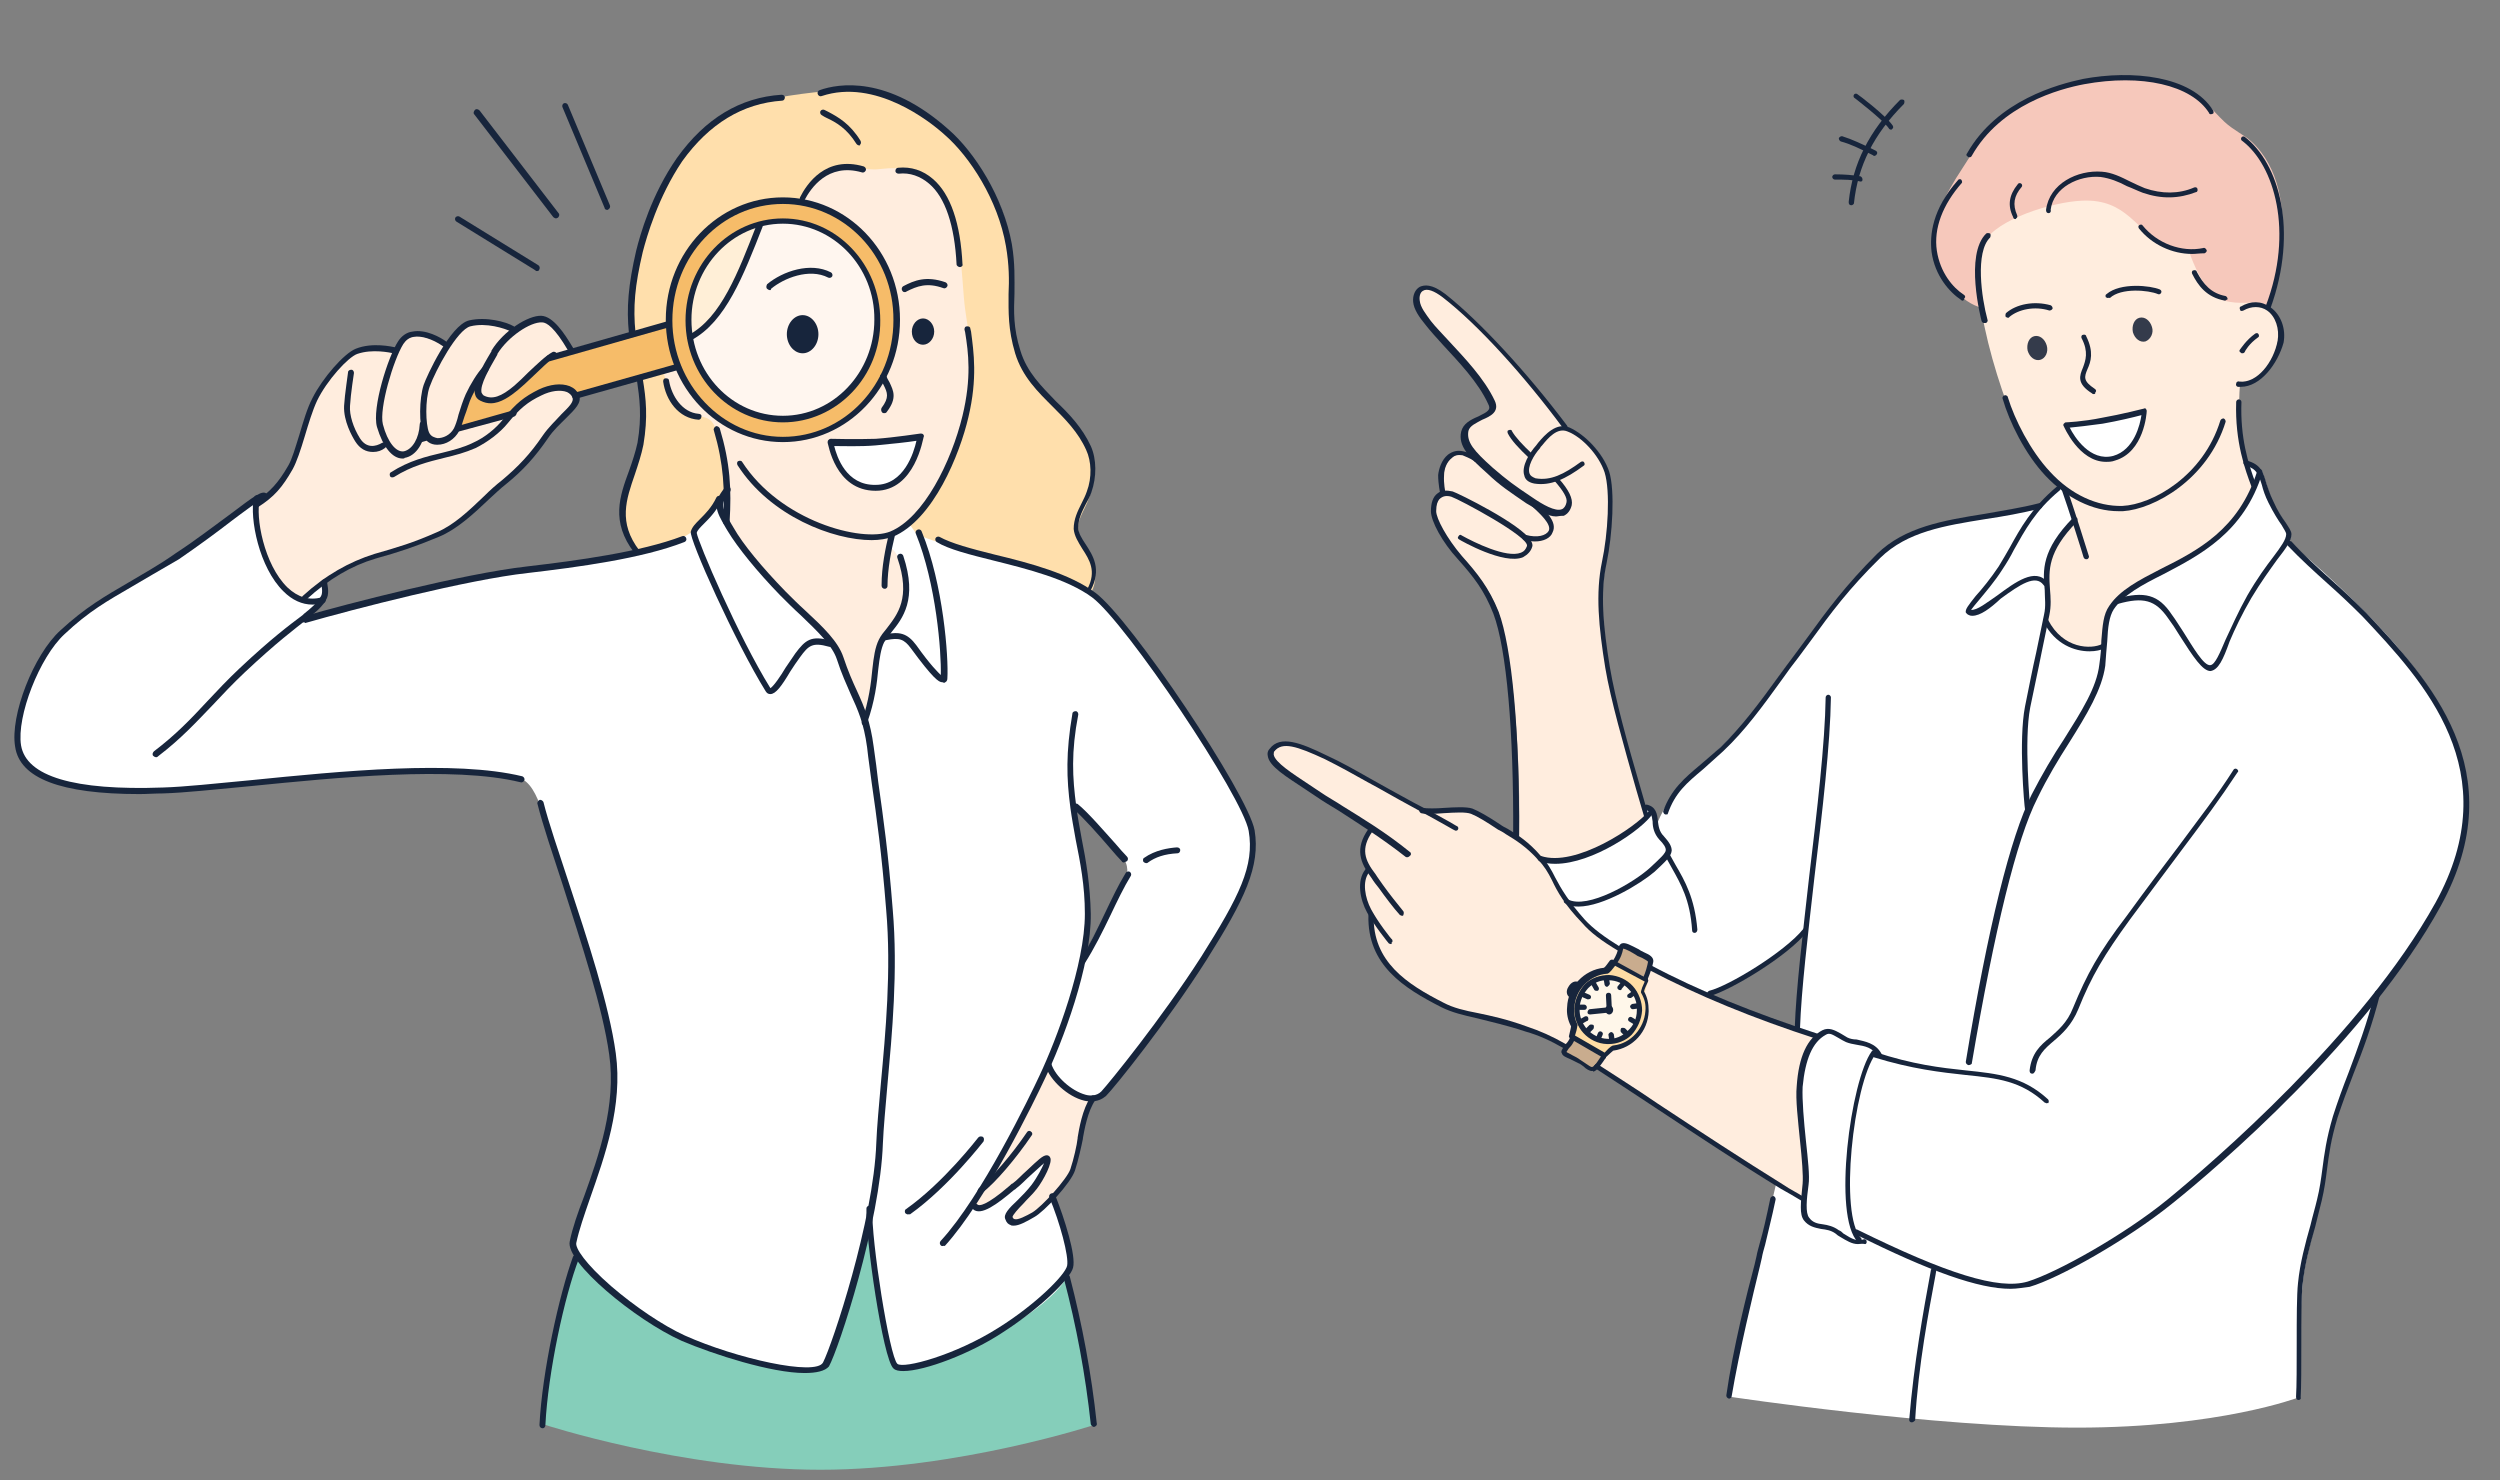 <?xml version="1.0" encoding="utf-8"?>
<!-- Generator: Adobe Illustrator 28.3.0, SVG Export Plug-In . SVG Version: 6.00 Build 0)  -->
<svg version="1.1" id="圖層_1" xmlns="http://www.w3.org/2000/svg" xmlns:xlink="http://www.w3.org/1999/xlink" x="0px" y="0px"
	 width="380px" height="225px" viewBox="0 0 380 225" style="enable-background:new 0 0 380 225;" xml:space="preserve">
<rect x="0" y="0" width="380" height="225" fill="#808080" stroke="none"/>
<style type="text/css">
	.st0{clip-path:url(#SVGID_00000129178893591835220180000013246542963261126038_);}
	.st1{fill-rule:evenodd;clip-rule:evenodd;fill:#FFFFFF;}
	.st2{fill-rule:evenodd;clip-rule:evenodd;fill:#BA736A;}
	.st3{fill-rule:evenodd;clip-rule:evenodd;fill:#FFE9E1;}
	.st4{fill-rule:evenodd;clip-rule:evenodd;fill:#8389A0;}
	.st5{fill-rule:evenodd;clip-rule:evenodd;fill:#EA6F68;}
	.st6{fill:#2E2020;}
	.st7{fill-rule:evenodd;clip-rule:evenodd;fill:#2E2020;}
	
		.st8{clip-path:url(#SVGID_00000129178893591835220180000013246542963261126038_);fill-rule:evenodd;clip-rule:evenodd;fill:#FFFFFF;}
	.st9{fill:#FFFFFF;}
	.st10{fill:#CDD0D9;}
	.st11{fill:#B2D1E2;}
	.st12{fill:#D7E5FF;}
	.st13{fill:#CBD9D1;}
	.st14{clip-path:url(#SVGID_00000129178893591835220180000013246542963261126038_);fill:#B2D1E2;}
	.st15{clip-path:url(#SVGID_00000129178893591835220180000013246542963261126038_);fill:#FFC849;}
	.st16{opacity:0.4;clip-path:url(#SVGID_00000084521105344905086060000006404622427232802453_);}
	.st17{fill:none;}
	.st18{fill:#5774CD;}
	.st19{fill:#A57568;}
	.st20{fill:#FDD6B8;}
	.st21{fill:#F15643;}
	.st22{opacity:0.8;fill:#FFFFFF;}
	.st23{fill-rule:evenodd;clip-rule:evenodd;fill:#C8DFFC;}
	.st24{fill-rule:evenodd;clip-rule:evenodd;fill:#FFEDDE;}
	.st25{fill-rule:evenodd;clip-rule:evenodd;fill:#F2C6C3;}
	.st26{fill-rule:evenodd;clip-rule:evenodd;fill:#F6C8BB;}
	.st27{fill-rule:evenodd;clip-rule:evenodd;fill:#FFDFAC;}
	.st28{fill-rule:evenodd;clip-rule:evenodd;fill:#85CEBA;}
	.st29{fill:#17253C;}
	.st30{fill-rule:evenodd;clip-rule:evenodd;fill:#17253C;}
	.st31{fill:#C37B7B;}
	.st32{fill:#FFEDDE;}
	.st33{fill:#4F88A3;}
	.st34{fill:#DCE7ED;}
	.st35{fill:#FFCE7E;}
	.st36{fill:#EF6F54;}
	.st37{fill:#FCE2DD;}
	.st38{fill:#7D9F8D;}
	.st39{fill:#F08C65;}
	.st40{fill:#FE9C67;}
	.st41{fill:#DBA082;}
	.st42{fill:#FFD7C2;}
	.st43{fill:#85CEBA;}
	.st44{fill:#FFDFAC;}
	.st45{fill:#C8DFFC;}
	.st46{fill:#BC3B3B;}
	.st47{fill:#F6C8BB;}
	.st48{fill:#93A1AA;}
	.st49{fill:#C9AC8E;}
	.st50{fill:#FFDDA5;}
	.st51{fill:#FFF7EA;}
	.st52{fill:#343B4B;}
	.st53{fill-rule:evenodd;clip-rule:evenodd;fill:#F6BC69;}
	.st54{opacity:0.513;fill-rule:evenodd;clip-rule:evenodd;fill:#FFFFFF;}
	.st55{clip-path:url(#SVGID_00000050638732919681450650000002231658445101021064_);}
	.st56{fill-rule:evenodd;clip-rule:evenodd;fill:#FFDDC0;}
	.st57{fill-rule:evenodd;clip-rule:evenodd;}
	.st58{clip-path:url(#SVGID_00000072967555368648349740000009757922976385516432_);}
	.st59{fill:#D3D3D3;}
	.st60{fill-rule:evenodd;clip-rule:evenodd;fill:#FF9997;}
	.st61{fill:#9E9E9E;}
	.st62{clip-path:url(#SVGID_00000147942291026867951350000017033281416039020678_);}
	.st63{fill:#EDEDED;}
	.st64{fill:#F1F1F1;}
	.st65{clip-path:url(#SVGID_00000023246120211389660500000012018690402716657324_);}
	.st66{opacity:0.3;fill:url(#SVGID_00000153695904468399104680000005627458347884776357_);}
	.st67{opacity:0.51;fill:url(#SVGID_00000102546179966267925310000009469618516394136469_);}
	.st68{opacity:0.51;fill:url(#SVGID_00000125567509648672178290000002074883378575336103_);}
	.st69{opacity:0.3;fill:url(#SVGID_00000033343871665107625660000001495043689320952203_);}
	.st70{opacity:0.3;fill:url(#SVGID_00000098186906720766470930000012503127652329238710_);}
	.st71{opacity:0.3;fill:url(#SVGID_00000108295974006177124560000010085670903647992737_);}
	.st72{opacity:0.3;fill:url(#SVGID_00000046337231352354063630000016710492997996465334_);}
	.st73{opacity:0.57;fill:url(#SVGID_00000071526456466476439370000017986885616723592579_);}
	.st74{opacity:0.57;fill:url(#SVGID_00000060714821141136828720000003258170753010198435_);}
	.st75{fill:none;stroke:#000000;stroke-width:0.25;stroke-miterlimit:10;}
	.st76{clip-path:url(#SVGID_00000140704798570903395390000010976645359287591050_);}
	.st77{clip-path:url(#SVGID_00000140704798570903395390000010976645359287591050_);fill:#B2D1E2;}
	.st78{clip-path:url(#SVGID_00000140704798570903395390000010976645359287591050_);fill:#FFC849;}
	
		.st79{clip-path:url(#SVGID_00000140704798570903395390000010976645359287591050_);fill-rule:evenodd;clip-rule:evenodd;fill:#FFFFFF;}
	.st80{clip-path:url(#SVGID_00000112596652741609591220000000806674479013755314_);}
	.st81{fill:#FFC849;}
	.st82{clip-path:url(#SVGID_00000131347680048308773940000014316173412641992850_);}
	.st83{clip-path:url(#SVGID_00000010307107999933894570000005110140270573982593_);}
	.st84{fill:#2A3775;}
</style>
<g>
	<rect class="st17" width="380" height="225"/>
	<g>
		<g>
			<g>
				<path class="st9" d="M313.4,73.8l28.1-3.3l2.3,1l1.7,5.2c0,0,1.8,2.6,2.5,4c0.4,0.9-0.1,1.7-0.1,1.7s8.8,7.1,16.3,15.7
					c5,5.9,9.1,12,10.5,19c2,9.9-2.9,18.9-7.3,25.4c-3.1,4.8-5.9,8.4-5.9,8.4s-0.9,3.9-2.2,7.1c-1.4,3.7-3.4,7.1-5,15.4
					c-0.5,2.3-1,5.5-1.4,8.1c-0.5,3.1-2.4,9.4-2.8,12.6c-0.3,2.6-0.4,5.9-0.5,8c-0.1,4.8-0.2,10.3-0.2,10.3s-12,4.6-33.7,4.6
					c-21.6,0-52.8-4.7-52.8-4.7s0.9-5.3,2.7-13.4c1.8-8.1,4.4-19.1,4.4-19.1l3.1-23.2l1.2-15.1c0,0-1,1.7-4.6,4.1
					c-3.6,2.4-9.7,5.4-9.7,5.4l-2.9,3.7c0,0-8.8-1.4-13.2-5.9c-13.3-13.4-10-17.9-10-17.9l16-6.5l-0.3-1.7l1.2,0.3l0.8,3.1
					c0,0,0.7-3,3.7-6.4c3.6-3.8,9.8-9,12.4-13c1.7-2.5,4.8-6.7,8.2-11.1c3.9-5.1,8.1-10.5,11.7-12.8c4.2-2.7,9.5-3.4,13.3-4.1
					c5.2-0.9,9-1.8,9-1.8L313.4,73.8z"/>
				<path class="st32" d="M302.1,35.2c3.1-6.5,11.4-9.8,19.8-9.6c6.4,0.1,13.7,3.1,13.7,3.1l8.2,17.4c0,0,2.2,1.1,2.5,3.2
					c0.3,1.9-0.3,4.1-0.9,5.2c-1.4,3.5-4.9,3.7-4.9,3.7s-0.4,4,0.1,7.9c0.4,3.9,1.8,7.7,1.8,7.7s0.2,1.7-5.4,7.8
					c-3.9,4.1-11.3,6.2-15.1,9.3c-1.9,1.6-2.1,7.1-2.1,7.1s-2.8,0.9-5-0.1c-2.2-0.9-4.1-3.8-4.1-3.8s0.5-2.4,0.4-4
					c-0.1-1.9-0.5-3.1,0.1-5.2c1-3.8,4-6,4-6l-1.5-4.9c0,0-3.8-1.8-7.2-9.1c-1.8-3.9-4.3-11.5-5.3-17.6
					C300.3,42.3,300.7,38.2,302.1,35.2z"/>
				<path class="st32" d="M215.1,44.6c1.6-2.7,6,1.2,9.9,5.3c6.3,6.5,12.6,14.9,12.6,14.9s6.8,2.2,7.3,9.4c0.1,1.8,0,5.2-0.3,7.8
					c-0.5,3.5-1.1,6.3-1,9.8c0.1,2.8,0.3,6.2,0.9,9.4c0.9,5.4,2.5,10.9,3.7,15.3c1.3,4.8,2.2,8,2.2,8s-4.8,4-8.9,5.6
					c-4.1,1.6-7.3,0.7-7.3,0.7s1.3,1.9,2,3.2c1.3,2.5,3.2,6,10.1,10.3c4.8,3.1,10.9,6.2,16.8,8.6c6.9,2.8,13.3,4.7,13.3,4.7
					s-2.4,2-2.8,7.3c-0.5,5.4,1,14.1,1,14.1l-0.3,3.5c0,0-5.3-3.1-13.4-8.4c-6.6-4.4-15.3-10.7-23.2-15c-2.2-1.2-4.2-2.1-6.4-2.8
					c-3.7-1.2-6.9-1.6-10-2.6c-1.8-0.6-3.7-1.8-5-2.6c-6.5-4.3-6.2-5.3-6.9-7c-1-2.6-0.7-4.5-0.7-4.5s-1.2-2.6-1.4-4.5
					c-0.2-1.8,0.9-3,0.9-3s-1.1-1.7-0.9-3.3c0.1-1.6,1.4-2.9,1.4-2.9s-2.6-1.5-6-3.7c-2.7-1.7-6.2-3.9-8-5.5
					c-1.5-1.3-1.3-2.3-0.9-2.7c0.8-0.9,2.1-1.2,3.9-0.6c3.3,1.2,8.4,4,12.3,6.2c4,2.2,6.8,3.9,6.8,3.9s5.4-0.7,6.9-0.3
					c1.2,0.3,2.9,1.6,4.5,2.6c1.5,1,2.7,1.5,2.7,1.5s0.5-18.3-2.4-31.4c-1-5-3.2-7.5-5.4-10c-1.6-1.8-3.2-4-4-5.4
					c-2.2-4.1,0.4-5.3,0.4-5.3s-0.5-3.4,0.5-5c1-1.6,3.6-1.3,3.6-1.3s-1.4-2-0.6-3.7c0.9-1.6,3.9-1.9,4-2.9c0.3-2-2.2-4.5-4.6-7.4
					C218.4,50.8,214.1,46.3,215.1,44.6z"/>
				<path class="st47" d="M303.8,18.1c4.2-3.4,10.7-5.9,17.2-6.2c3.9-0.2,7.7,0.5,11.5,1.8c2.1,0.8,3.8,3.1,5.6,4.8
					c1.4,1.3,3,2,4.1,3c8.7,8,2.9,25.2,2.9,25.2s-1.1-0.7-2.4-0.7c-1.7,0-4.3,0.3-5.9-1c-2.5-1.8-4.1-6.9-4.1-6.9s-1.7,0-3.9-1
					c-4.1-2-5.5-6.9-12.3-6.6c-4.7,0.2-13,2.9-14.8,6.2c-2.4,4.2-0.4,10.1-0.4,10.1s-1.8-0.3-3.7-2.2c-1.6-1.5-3.4-4.3-3.7-6.5
					c-0.5-4.2,1.6-8.3,4.5-12.7C300,23,301.8,19.7,303.8,18.1z"/>
				<path class="st9" d="M310.8,94.4c0,0,2,2.9,4.2,3.9c2.3,0.9,4.9-0.1,4.9-0.1s0.1,5.4-4.2,12.1c-3.7,5.8-7.6,12.6-7.6,12.6
					s-0.9-5.2-0.2-12.4C308.5,103.3,310.8,94.4,310.8,94.4z"/>
				<path class="st49" d="M239.3,157.9l4.3,2.5c0,0-0.6,1.8-1.6,2c-1,0.2-0.4-0.5-2.2-1.2c-0.7-0.3-1.6-0.5-1.9-0.9
					c-0.5-0.5-0.1-0.7,0.3-1C238.6,158.6,239.3,157.9,239.3,157.9z"/>
				<path class="st49" d="M246.7,143.9c0,0,0.7,0,1.8,0.5c1.1,0.5,2.5,1.4,2.5,1.4l-0.7,2.9l-4.8-2.4L246.7,143.9z"/>
				<path class="st50" d="M238.6,150.6c0.2-0.9,1.2-0.9,1.2-0.9s1.2-1.1,2.4-1.6c1.1-0.5,2.2-0.5,2.2-0.5l1.1-1.2l5,2.7l-0.5,1.8
					c0,0,1,3.5-0.2,5.6c-1.2,2.2-4.5,3-4.5,3l-1.3,1.1l-4.9-2.8l0.2-1.6c0,0-0.5-1.6-0.6-2.8c-0.1-1.2,0.3-1.9,0.3-1.9
					S238.5,150.9,238.6,150.6z"/>
				<path class="st51" d="M239.8,153.4c0-2.7,2.1-4.8,4.7-4.8c2.6,0,4.7,2.2,4.7,4.8c0,2.7-2.1,4.8-4.7,4.8
					C242,158.3,239.8,156.1,239.8,153.4z"/>
			</g>
			<g>
				<g>
					<path class="st29" d="M276.2,157.9c-0.1,0-0.1,0-0.1,0c-9.6-3.1-18.1-6.6-25.5-10.5c-0.2-0.1-0.3-0.3-0.2-0.5
						c0.1-0.2,0.3-0.3,0.5-0.2c7.3,3.9,15.8,7.3,25.3,10.4c0.2,0.1,0.3,0.3,0.3,0.5C276.5,157.8,276.4,157.9,276.2,157.9z"/>
				</g>
				<g>
					<path class="st29" d="M246.3,144.7c-0.1,0-0.1,0-0.2-0.1c-2.7-1.6-4.4-2.9-5.6-4.3c-2.7-2.8-3.8-4.8-4.6-6.5
						c-0.6-1.2-1.2-2.2-2.1-3.1c-1.8-2-3.4-3-4.9-3.9c-0.4-0.3-0.8-0.5-1.2-0.7c-1.8-1.2-3.1-2-4.1-2.4c-0.8-0.3-2.4-0.2-4.1-0.1
						c-1.4,0.1-2.7,0.2-3.5,0c-0.2-0.1-0.3-0.3-0.3-0.5c0.1-0.2,0.3-0.3,0.5-0.3c0.7,0.1,2.1,0.1,3.3,0c1.6-0.1,3.4-0.2,4.3,0.1
						c1,0.4,2.4,1.2,4.2,2.4c0.4,0.3,0.8,0.5,1.2,0.7c1.5,0.9,3.2,2,5,4.1c1,1,1.6,2.1,2.2,3.3c0.9,1.7,2,3.6,4.5,6.4
						c1.2,1.3,2.9,2.6,5.5,4.2c0.2,0.1,0.3,0.3,0.1,0.5C246.5,144.7,246.4,144.7,246.3,144.7z"/>
				</g>
				<g>
					<path class="st29" d="M213.9,130.3c-0.1,0-0.2,0-0.3-0.1c-3.7-2.9-7.1-5-10-6.9c-1.3-0.8-2.5-1.5-3.5-2.2
						c-0.6-0.4-1.2-0.8-1.8-1.2c-2.7-1.8-5.4-3.4-5.6-5c-0.1-0.4,0-0.8,0.3-1.1c1.6-2.1,4.7-0.9,8.6,1c2.4,1.1,4.3,2.2,6.6,3.5
						c1.8,1,3.9,2.2,6.5,3.6c6,3.1,6.7,3.7,6.8,3.7c0.2,0.1,0.2,0.4,0.1,0.5c-0.1,0.2-0.4,0.2-0.5,0.1c-0.1,0-0.8-0.5-6.7-3.7
						c-2.6-1.4-4.6-2.6-6.5-3.6c-2.3-1.3-4.3-2.4-6.5-3.5c-4.3-2-6.5-2.7-7.7-1.2c-0.1,0.1-0.1,0.3-0.1,0.5c0.2,1.2,2.9,2.9,5.3,4.5
						c0.6,0.4,1.2,0.8,1.8,1.2c1,0.7,2.3,1.4,3.5,2.2c2.9,1.8,6.4,3.9,10.1,6.9c0.2,0.1,0.2,0.4,0.1,0.5
						C214.1,130.3,214,130.3,213.9,130.3z"/>
				</g>
				<g>
					<path class="st29" d="M213.1,139.2c-0.1,0-0.2-0.1-0.3-0.1c-1-1.1-2.2-2.7-3.2-4.1c-0.4-0.5-0.8-1-1.1-1.5
						c-1.8-2.4-2.6-4.5-0.5-7.5c0.1-0.2,0.4-0.2,0.5-0.1c0.2,0.1,0.2,0.4,0.1,0.5c-1.8,2.6-1.2,4.3,0.5,6.5c0.3,0.5,0.7,1,1.1,1.6
						c1,1.4,2.2,2.9,3.1,4c0.1,0.1,0.1,0.4,0,0.6C213.3,139.2,213.2,139.2,213.1,139.2z"/>
				</g>
				<g>
					<path class="st29" d="M211.4,143.5c-0.1,0-0.3-0.1-0.3-0.1c-0.1-0.1-2.2-2.7-3.3-4.7c-1.1-2-1.6-4.8-0.3-6.5
						c0.1-0.2,0.4-0.2,0.5-0.1c0.2,0.1,0.2,0.4,0.1,0.5c-1.1,1.4-0.6,3.9,0.3,5.6c1,1.9,3.1,4.6,3.2,4.6c0.1,0.2,0.1,0.4-0.1,0.5
						C211.6,143.5,211.5,143.5,211.4,143.5z"/>
				</g>
				<g>
					<path class="st29" d="M305.6,195.9c-4.8,0-12.2-2.6-23.6-8.3c-0.2-0.1-0.3-0.3-0.2-0.5c0.1-0.2,0.3-0.3,0.5-0.2
						c13.6,6.7,21.5,9.2,25.9,7.9c4.5-1.4,14.7-7.1,21.3-12.5c6.7-5.5,29.6-25.1,40.7-45.1c11-20-1.8-33.6-11.1-43.5l-0.2-0.2
						c-1.6-1.6-3.3-3.2-5.1-4.8c-2-1.8-4.1-3.7-6.1-5.8c-0.1-0.1-0.1-0.4,0-0.6c0.1-0.1,0.4-0.1,0.6,0c1.9,2.1,4,4,6,5.8
						c1.8,1.6,3.5,3.2,5.2,4.9l0.2,0.2c9.5,10.1,22.5,24,11.3,44.5c-11.1,20.2-34,39.8-40.9,45.3c-6.7,5.4-17.1,11.3-21.6,12.6
						C307.6,195.7,306.6,195.9,305.6,195.9z"/>
				</g>
				<g>
					<path class="st29" d="M311.1,167.7c-0.1,0-0.2-0.1-0.3-0.1c-3.6-3.3-7.1-3.7-12-4.2c-3.7-0.4-8.2-0.9-14-2.7
						c-0.2-0.1-0.3-0.3-0.3-0.5c0.1-0.2,0.3-0.3,0.5-0.3c5.7,1.9,10,2.4,13.8,2.8c4.8,0.5,8.7,0.9,12.5,4.4c0.1,0.1,0.2,0.4,0,0.6
						C311.3,167.6,311.2,167.7,311.1,167.7z"/>
				</g>
				<g>
					<path class="st29" d="M238,159.5c-0.1,0-0.1,0-0.2-0.1c-2.1-1.2-3.8-2-5.9-2.6c-3-1-5.4-1.5-7.3-2c-2.2-0.5-3.9-0.9-5.5-1.7
						c-5.7-2.9-11.3-6.4-11.1-14c0-0.2,0.2-0.4,0.4-0.4c0.2,0,0.4,0.2,0.4,0.4c-0.2,7.1,5.1,10.5,10.6,13.3c1.5,0.8,3.2,1.2,5.3,1.6
						c1.9,0.4,4.3,0.9,7.3,2c2.1,0.7,3.9,1.5,6,2.7c0.2,0.1,0.3,0.3,0.1,0.5C238.3,159.5,238.2,159.5,238,159.5z"/>
				</g>
				<g>
					<path class="st29" d="M274,182.6c-0.1,0-0.1,0-0.2-0.1c-1-0.6-2-1.2-3.1-1.8c-5.9-3.6-13-8.3-19.2-12.4c-3.3-2.2-6.4-4.2-9-5.9
						c-0.2-0.1-0.3-0.4-0.1-0.5c0.1-0.2,0.4-0.3,0.5-0.1c2.6,1.7,5.8,3.7,9,5.9c6.2,4.1,13.4,8.8,19.2,12.4c1,0.7,2.1,1.2,3,1.8
						c0.2,0.1,0.3,0.3,0.1,0.5C274.3,182.6,274.2,182.6,274,182.6z"/>
				</g>
				<g>
					<path class="st29" d="M342.6,74.2c-0.1,0-0.3-0.1-0.4-0.3c-0.9-2.4-2.5-6.7-2.3-12.8c0-0.2,0.2-0.4,0.4-0.4
						c0.2,0,0.4,0.2,0.4,0.4c-0.2,5.4,1,9.3,2.2,12.5C343,73.9,342.9,74.1,342.6,74.2C342.7,74.2,342.7,74.2,342.6,74.2z"/>
				</g>
				<g>
					<path class="st29" d="M253.2,123.8c-0.1,0-0.1,0-0.1,0c-0.2-0.1-0.3-0.3-0.3-0.5c1.2-3.3,3.2-5,5.7-7.1c0.9-0.8,1.9-1.6,3-2.6
						c3.2-3.1,5.9-6.7,9-11c0.7-1,1.5-2,2.3-3.1c0.7-0.9,1.3-1.8,2-2.7c2.9-4,5.7-7.8,10.5-12.6c4.2-4.1,10.1-5.1,16.4-6.1
						c2.7-0.5,5.5-0.9,8.2-1.6c0.2-0.1,0.5,0.1,0.5,0.3c0.1,0.2-0.1,0.5-0.3,0.5c-2.8,0.7-5.6,1.2-8.3,1.6c-6.2,1-11.9,1.9-16,5.9
						c-4.8,4.7-7.6,8.5-10.5,12.5c-0.7,0.9-1.3,1.8-2,2.7c-0.8,1-1.6,2.1-2.3,3.1c-3.1,4.3-5.8,8-9.1,11.1c-1.1,1-2.1,1.9-3,2.7
						c-2.5,2.1-4.3,3.6-5.4,6.8C253.5,123.8,253.4,123.8,253.2,123.8z"/>
				</g>
				<g>
					<path class="st29" d="M257.6,141.8c-0.2,0-0.4-0.1-0.4-0.4c-0.3-4.6-1.7-7-3.1-9.5c-0.3-0.6-0.7-1.2-1-1.8
						c-0.1-0.2-0.1-0.5,0.1-0.5c0.2-0.1,0.5-0.1,0.5,0.1c0.3,0.6,0.7,1.2,1,1.8c1.4,2.4,2.9,5,3.3,9.8
						C258,141.6,257.8,141.8,257.6,141.8L257.6,141.8z"/>
				</g>
				<g>
					<path class="st29" d="M250.3,124.4c-0.2,0-0.3-0.1-0.4-0.3c-0.4-1.4-0.8-2.7-1.2-4.1c-1.9-6.7-3.9-13.7-4.7-18.5
						c-1-6.2-1.5-11.3-0.5-16.1c0.9-4.2,1.3-10.7,0.4-13.6c-0.9-2.7-3.5-5.4-5.6-6.2c-1.6-0.7-3,1-3.9,2.1c-0.1,0.1-0.3,0.3-0.3,0.4
						c-1,1.1-2,2.9-1.6,3.9c0.1,0.3,0.4,0.5,0.9,0.7c2.3,0.4,4.3-0.6,6.9-2.5c0.2-0.1,0.4-0.1,0.5,0.1c0.1,0.2,0.1,0.4-0.1,0.5
						c-2.7,2-5,3.1-7.5,2.7c-1-0.2-1.4-0.7-1.5-1.2c-0.5-1.4,0.8-3.5,1.8-4.6c0.1-0.1,0.2-0.3,0.3-0.4c1-1.2,2.8-3.2,4.8-2.3
						c2.2,1,5,3.7,6,6.7c0.9,2.9,0.5,9.6-0.4,13.9c-1,4.6-0.5,9.7,0.5,15.8c0.8,4.8,2.7,11.7,4.7,18.5c0.4,1.4,0.8,2.8,1.2,4.1
						C250.7,124.1,250.6,124.4,250.3,124.4L250.3,124.4z"/>
				</g>
				<g>
					<path class="st29" d="M236.5,78.5c-1.2,0-2.6-0.9-4.5-2c-2.6-1.8-3.9-2.6-6-4.6c-2.7-2.4-4.4-4.1-3.9-6.3
						c0.3-1.2,1.4-1.8,2.6-2.3c1.4-0.7,2-1,1.5-1.9c-1.5-3.3-4.5-6.4-6.8-8.9c-1-1.1-2-2.2-2.7-3.1c-1-1.2-1.8-2.4-1.9-3.5
						c-0.1-1,0.3-1.9,1-2.3c0.7-0.3,1.8-0.5,3.9,1.1c5.3,4.2,12.4,11.9,18.5,20c0.1,0.2,0.1,0.4-0.1,0.5c-0.2,0.1-0.4,0.1-0.5-0.1
						c-6-8.1-13-15.8-18.3-19.9c-1.3-1-2.4-1.4-3-1c-0.4,0.2-0.6,0.8-0.5,1.5c0.1,1,0.9,2,1.7,3.1c0.7,0.9,1.7,1.9,2.7,3
						c2.4,2.6,5.4,5.7,7,9.1c0.8,1.7-0.7,2.4-1.9,2.9c-0.9,0.5-1.9,0.9-2.1,1.7c-0.3,1.7,0.8,3,3.7,5.6c2.2,1.9,3.3,2.7,6,4.5
						c1.6,1.1,3.5,2.2,4.5,1.8c0.3-0.1,0.6-0.5,0.7-1c0.2-0.7-0.5-1.8-1.8-3.3c-0.1-0.2-0.1-0.4,0.1-0.5c0.2-0.1,0.4-0.1,0.5,0.1
						c1.6,1.8,2.2,3.1,2,4.1c-0.2,0.8-0.6,1.3-1.2,1.6C237,78.4,236.8,78.5,236.5,78.5z"/>
				</g>
				<g>
					<path class="st29" d="M232.7,69.7c-0.1,0-0.2-0.1-0.3-0.1c-1.5-1.4-2.7-2.7-3.2-3.7c-0.1-0.2-0.1-0.5,0.1-0.5
						c0.2-0.1,0.5-0.1,0.5,0.1c0.5,0.9,1.6,2.1,3.1,3.5c0.1,0.1,0.1,0.4,0,0.6C232.9,69.7,232.7,69.7,232.7,69.7z"/>
				</g>
				<g>
					<path class="st29" d="M230.4,127.4L230.4,127.4c-0.2,0-0.4-0.2-0.4-0.4c0.1-15.8-1-28.4-3-33.7c-1.4-3.6-3-5.6-5.4-8.3
						c-2.4-2.6-4.1-5.8-4.1-7.3c0-1.2,0.3-2.2,1-2.7c0.6-0.5,1.4-0.5,2.3-0.3c0.7,0.2,10.5,5,11.9,7.5c0.2,0.3,0.3,0.7,0.2,0.9
						c-0.2,0.7-0.7,1.2-1.4,1.6c-2.9,1.2-9.4-2.5-9.7-2.7c-0.2-0.1-0.3-0.3-0.1-0.5c0.1-0.2,0.3-0.3,0.5-0.1c1.8,1,6.8,3.5,9,2.6
						c0.5-0.2,0.7-0.5,0.9-1c0.4-1.4-10.3-7.1-11.5-7.5c-0.7-0.2-1.2-0.1-1.6,0.2c-0.5,0.3-0.7,1.1-0.7,2c0,1.1,1.6,4.1,3.9,6.8
						c2.4,2.7,4.1,4.8,5.6,8.5c2,5.4,3.2,18,3.1,34C230.8,127.3,230.6,127.4,230.4,127.4z"/>
				</g>
				<g>
					<path class="st29" d="M273.2,156.7L273.2,156.7c-0.3,0-0.4-0.2-0.4-0.4c0.2-5.9,1.2-14.2,2.2-23.1c1.2-10,2.4-20.2,2.5-27.2
						c0-0.2,0.2-0.4,0.4-0.4l0,0c0.2,0,0.4,0.2,0.4,0.4c-0.1,7.1-1.3,17.4-2.5,27.3c-1,8.8-2,17.2-2.2,23
						C273.6,156.5,273.4,156.7,273.2,156.7z"/>
				</g>
				<g>
					<path class="st29" d="M262.8,212.6L262.8,212.6c-0.3-0.1-0.4-0.3-0.4-0.5c1-7.1,3.2-15.8,4.3-19.9l0.3-1.3
						c0.1-0.6,0.3-1.2,0.5-2c0.5-1.7,1-3.9,1.6-6.8c0.1-0.2,0.3-0.3,0.5-0.3c0.2,0.1,0.3,0.3,0.3,0.5c-0.6,2.9-1.2,5.1-1.6,6.9
						c-0.2,0.7-0.4,1.4-0.5,2l-0.3,1.3c-1,4.1-3.1,12.7-4.3,19.8C263.2,212.4,263,212.6,262.8,212.6z"/>
				</g>
				<g>
					<path class="st29" d="M349.4,212.8L349.4,212.8c-0.3,0-0.4-0.2-0.4-0.5c0.1-1.6,0.1-4.7,0.1-8.1c0-3.7,0-7.4,0.2-9.2
						c0.3-3,1.1-6,1.9-8.8c0.3-1.3,0.7-2.6,1-3.9c0.4-1.6,0.6-3.1,0.8-4.6c0.3-2.3,0.6-4.6,1.6-8c0.7-2.2,1.5-4.4,2.4-6.7
						c1.3-3.5,2.8-7.4,4-12.2c0.1-0.2,0.3-0.3,0.5-0.3c0.2,0.1,0.3,0.3,0.3,0.5c-1.2,4.8-2.7,8.8-4.1,12.3c-0.9,2.3-1.7,4.5-2.4,6.6
						c-1,3.3-1.3,5.6-1.6,7.9c-0.2,1.6-0.4,3-0.8,4.7c-0.3,1.3-0.7,2.7-1,4c-0.8,2.8-1.6,5.8-1.9,8.7c-0.2,1.7-0.2,5.5-0.2,9.1
						c0,3.3,0,6.5-0.1,8.1C349.8,212.6,349.6,212.8,349.4,212.8z"/>
				</g>
				<g>
					<path class="st29" d="M308.9,163.2C308.8,163.2,308.8,163.2,308.9,163.2c-0.3,0-0.4-0.2-0.4-0.5c0.3-2.6,1.6-3.8,3.1-5
						c1.2-1.1,2.6-2.2,3.5-4.5c2.1-5.1,3.9-8.4,8.1-13.9c3.2-4.4,5.7-7.7,7.9-10.6c3.3-4.5,5.8-7.6,8.4-11.7
						c0.1-0.2,0.4-0.2,0.5-0.1c0.2,0.1,0.3,0.4,0.1,0.5c-2.7,4.1-5.1,7.3-8.4,11.7c-2.2,2.9-4.6,6.2-7.9,10.6
						c-4,5.5-5.9,8.7-7.9,13.7c-1,2.4-2.4,3.7-3.7,4.8c-1.4,1.2-2.6,2.2-2.8,4.5C309.2,163.1,309.1,163.2,308.9,163.2z"/>
				</g>
				<g>
					<path class="st29" d="M322,77.7c-3.9,0-7.9-2-11.1-5.4c-3.1-3.3-5.5-8.2-6.5-11.7c-0.1-0.2,0.1-0.5,0.3-0.5
						c0.2-0.1,0.5,0.1,0.5,0.3c1,3.3,3.4,8.1,6.4,11.3c3.2,3.5,7.2,5.3,11,5.2c4.5-0.2,12.3-4.5,14.9-13c0.1-0.2,0.3-0.3,0.5-0.3
						c0.2,0.1,0.3,0.3,0.3,0.5c-2.7,8.8-10.9,13.3-15.6,13.6C322.4,77.7,322.2,77.7,322,77.7z"/>
				</g>
				<g>
					<path class="st29" d="M340.6,58.8c-0.1,0-0.3,0-0.4,0c-0.2,0-0.4-0.2-0.3-0.5c0-0.2,0.2-0.4,0.5-0.3c2.7,0.3,5.2-3,5.8-6.2
						c0.3-1.8-0.3-3.7-1.6-4.6c-1-0.7-2.4-0.7-3.6,0c-0.2,0.1-0.5,0.1-0.5-0.1c-0.1-0.2-0.1-0.5,0.1-0.5c1.5-0.9,3.1-0.9,4.5,0.1
						c1.6,1.1,2.4,3.3,2,5.4C346.2,55.3,343.6,58.8,340.6,58.8z"/>
				</g>
				<g>
					<path class="st29" d="M318.2,59.9c-0.1,0-0.1,0-0.2-0.1c-2.4-1.5-1.9-2.7-1.4-3.9c0.4-1.1,0.9-2.4-0.2-4.5
						c-0.1-0.2,0-0.5,0.2-0.5c0.2-0.1,0.5,0,0.5,0.2c1.2,2.4,0.7,3.9,0.2,5c-0.5,1.2-0.7,1.8,1.1,3c0.2,0.1,0.3,0.4,0.1,0.5
						C318.5,59.9,318.4,59.9,318.2,59.9z"/>
				</g>
				<g>
					<path class="st29" d="M320.4,45.3c-0.1,0-0.2-0.1-0.3-0.1c-0.1-0.2-0.1-0.4,0.1-0.5c2.1-1.8,6.7-1.3,8.1-0.7
						c0.2,0.1,0.3,0.3,0.2,0.5c-0.1,0.2-0.3,0.3-0.5,0.2c-1.4-0.6-5.6-1-7.3,0.6C320.5,45.2,320.5,45.3,320.4,45.3z"/>
				</g>
				<g>
					<path class="st29" d="M305.2,48.3c-0.1,0-0.2-0.1-0.3-0.1c-0.1-0.1-0.1-0.4,0-0.6c1.6-1.4,4.3-1.9,6.8-1.2
						c0.2,0.1,0.3,0.3,0.3,0.5c-0.1,0.2-0.3,0.3-0.5,0.3c-2.2-0.7-4.7-0.2-6.1,1C305.4,48.3,305.3,48.3,305.2,48.3z"/>
				</g>
				<g>
					<path class="st29" d="M340.8,53.7c-0.1,0-0.1,0-0.2-0.1c-0.2-0.1-0.3-0.3-0.1-0.5c0.1-0.1,0.9-1.4,2.3-2.4
						c0.2-0.1,0.4-0.1,0.5,0.1c0.1,0.2,0.1,0.4-0.1,0.5c-1.3,0.9-2,2.1-2,2.2C341.1,53.7,340.9,53.7,340.8,53.7z"/>
				</g>
				<g>
					<path class="st29" d="M301.6,49.1c-0.2,0-0.3-0.1-0.4-0.3c-0.1-0.4-2.6-10.1,0.7-13.3c0.1-0.1,0.4-0.1,0.6,0
						c0.1,0.1,0.1,0.4,0,0.6c-2.3,2.2-1.3,9.2-0.4,12.5c0.1,0.2-0.1,0.5-0.3,0.5C301.7,49.1,301.7,49.1,301.6,49.1z"/>
				</g>
				<path class="st52" d="M327.1,49.7c-0.3-1-1.1-1.6-1.9-1.4c-0.8,0.2-1.2,1.2-1,2.2c0.3,1,1.1,1.6,1.9,1.4
					C326.9,51.6,327.4,50.6,327.1,49.7z"/>
				<g>
					<path class="st9" d="M314,64.7c0,0,2.7,6.3,7.3,5c4.3-1.2,4.6-7.1,4.6-7.1s-3.4,0.9-6.4,1.4C316.5,64.5,314,64.7,314,64.7z"/>
					<path class="st29" d="M320.1,70.2c-4.1,0-6.4-5.4-6.4-5.4c-0.1-0.1-0.1-0.3,0-0.4c0.1-0.1,0.2-0.2,0.3-0.2c0,0,2.6-0.1,5.5-0.7
						c2.9-0.5,6.4-1.4,6.4-1.4c0.1-0.1,0.3,0,0.3,0.1c0.1,0.1,0.1,0.2,0.1,0.3c0,0.3-0.4,6.2-4.8,7.5
						C321,70.2,320.5,70.2,320.1,70.2z M314.6,65c0.7,1.4,3.1,5.2,6.6,4.3c3.2-0.9,4.1-4.8,4.3-6.2c-1.1,0.3-3.6,0.9-5.9,1.3
						C317.5,64.7,315.6,64.9,314.6,65z"/>
				</g>
				<g>
					<path class="st29" d="M338.2,45.7L338.2,45.7c-2.8-0.5-4.1-2.3-5-4.1c-0.1-0.2,0-0.5,0.2-0.5c0.2-0.1,0.5,0,0.5,0.2
						c1,1.9,2.2,3.3,4.4,3.7c0.2,0.1,0.3,0.3,0.3,0.5C338.5,45.5,338.3,45.7,338.2,45.7z"/>
				</g>
				<g>
					<g>
						<path class="st29" d="M344.8,47c-0.1,0-0.1,0-0.1,0c-0.2-0.1-0.3-0.3-0.3-0.5c4.3-11.3,1.3-21.4-3.6-25.1
							c-0.2-0.1-0.2-0.4-0.1-0.5c0.1-0.2,0.4-0.2,0.5-0.1c5.2,4,8.2,14.2,3.9,26.1C345.1,46.9,345,47,344.8,47z"/>
					</g>
				</g>
				<path class="st52" d="M311.1,52.5c-0.3-1-1.1-1.6-1.9-1.4c-0.8,0.2-1.2,1.2-1,2.2c0.3,1,1.1,1.6,1.9,1.4
					C310.9,54.5,311.4,53.5,311.1,52.5z"/>
				<g>
					<path class="st29" d="M299.3,23.9c-0.1,0-0.1,0-0.2-0.1c-0.2-0.1-0.3-0.3-0.1-0.5c4.6-8.1,13.9-10.5,17.6-11.3
						c7.5-1.4,16.5-0.5,19.8,4.8c0.1,0.2,0.1,0.5-0.1,0.5c-0.2,0.1-0.5,0.1-0.5-0.1c-2.7-4.3-10.3-6-19-4.4
						c-3.7,0.7-12.7,3.1-17.1,10.9C299.6,23.9,299.5,23.9,299.3,23.9z"/>
				</g>
				<g>
					<path class="st29" d="M298.3,45.7c-0.1,0-0.1,0-0.2-0.1c-1.8-1.2-4-3.7-4.5-7.3c-0.3-2.6,0.1-6.5,4-10.9
						c0.1-0.2,0.4-0.2,0.5-0.1c0.1,0.1,0.2,0.4,0.1,0.5c-2.9,3.3-4.3,6.9-3.8,10.3c0.5,3.3,2.4,5.6,4.1,6.7c0.2,0.1,0.3,0.4,0.1,0.5
						C298.5,45.7,298.4,45.7,298.3,45.7z"/>
				</g>
				<g>
					<path class="st29" d="M259.9,151.4c-0.2,0-0.3-0.1-0.4-0.3c-0.1-0.2,0.1-0.4,0.3-0.5c2.9-0.7,11.5-5.9,14.3-9.4
						c0.1-0.2,0.4-0.2,0.5-0.1c0.2,0.1,0.2,0.4,0.1,0.5C271.7,145.4,262.9,150.6,259.9,151.4C260,151.4,259.9,151.4,259.9,151.4z"/>
				</g>
				<g>
					<path class="st29" d="M219.3,75.3c-0.2,0-0.3-0.1-0.4-0.3c0-0.1-0.3-1.4-0.3-2.8c0.1-0.9,0.5-2.3,1.5-3.1
						c0.7-0.5,1.4-0.7,2.3-0.5c0.6,0.1,1.3,0.4,2.1,0.9c0.2,0.1,0.3,0.4,0.1,0.5c-0.1,0.2-0.4,0.3-0.5,0.1c-0.7-0.5-1.4-0.7-1.8-0.9
						c-0.7-0.1-1.2,0-1.6,0.4c-0.8,0.6-1.2,1.7-1.2,2.6c-0.1,1.3,0.2,2.6,0.2,2.6C219.7,75,219.6,75.2,219.3,75.3L219.3,75.3z"/>
				</g>
				<g>
					<path class="st29" d="M233.3,82.3c-0.5,0-1.1-0.1-1.6-0.2c-0.2-0.1-0.3-0.3-0.3-0.5c0.1-0.2,0.3-0.3,0.5-0.3
						c1.8,0.5,3.1,0.1,3.5-0.6c0.5-1-1.4-2.7-2.6-3.8l-0.1-0.1c-0.1-0.1-0.2-0.4-0.1-0.6c0.1-0.1,0.4-0.2,0.6-0.1l0.1,0.1
						c1.5,1.3,3.5,3.1,2.7,4.7C235.7,81.8,234.6,82.3,233.3,82.3z"/>
				</g>
				<g>
					<path class="st29" d="M317.1,85c-0.2,0-0.3-0.1-0.4-0.3c0-0.1-2.4-7.7-3.3-10.2c-0.1-0.2,0.1-0.5,0.3-0.5
						c0.2-0.1,0.5,0.1,0.5,0.3c0.9,2.6,3.3,10.1,3.3,10.2c0.1,0.2-0.1,0.5-0.3,0.5C317.3,85,317.2,85,317.1,85z"/>
				</g>
				<g>
					<path class="st29" d="M299.2,161.9C299.2,161.9,299.2,161.9,299.2,161.9c-0.3-0.1-0.4-0.3-0.4-0.5c3.4-20.6,6.8-34.2,10-40.6
						c1.6-3.1,3.3-6,4.9-8.4c2.7-4.3,5-7.9,5.4-11.4c0.2-1.4,0.3-2.6,0.3-3.6c0.2-2.4,0.3-4,1.2-5.3c1.6-2.4,4.5-3.9,7.8-5.6
						c5.6-2.8,11.9-6,14.7-14.9c0.1-0.2,0.3-0.3,0.5-0.3c0.2,0.1,0.3,0.3,0.3,0.5c-2.8,9.2-9.6,12.6-15.1,15.5
						c-3.2,1.6-6,3.1-7.5,5.3c-0.7,1.1-0.9,2.7-1,4.9c-0.1,1-0.2,2.3-0.3,3.7c-0.5,3.6-2.8,7.4-5.5,11.7c-1.6,2.5-3.3,5.3-4.8,8.4
						c-3.2,6.3-6.5,19.9-10,40.4C299.6,161.8,299.4,161.9,299.2,161.9z"/>
				</g>
				<g>
					<path class="st29" d="M290.6,216.2L290.6,216.2c-0.3,0-0.4-0.2-0.4-0.4c0.7-8.5,2.2-16.8,3.2-22.2l0.1-0.6
						c0.1-0.2,0.3-0.3,0.5-0.3c0.2,0.1,0.3,0.3,0.3,0.5l-0.1,0.6c-1,5.4-2.6,13.6-3.1,22.1C291,216,290.8,216.2,290.6,216.2z"/>
				</g>
				<g>
					<path class="st29" d="M308.2,123.3c-0.2,0-0.4-0.1-0.4-0.3c-0.1-0.4-1-10.5,0-15.6c0.6-2.9,1.1-5.6,1.7-8.2
						c0.4-2,0.8-3.8,1.2-5.8c0.3-1.3,0.1-2.5,0.1-3.7c-0.3-3-0.5-6.1,4.3-11c0.1-0.1,0.4-0.1,0.6,0c0.1,0.1,0.1,0.4,0,0.6
						c-4.5,4.6-4.3,7.4-4.1,10.3c0.1,1.2,0.2,2.5-0.1,3.9c-0.4,1.9-0.8,3.8-1.2,5.8c-0.5,2.6-1.1,5.2-1.7,8.2c-1,5.1,0,15.3,0,15.5
						C308.6,123.1,308.4,123.3,308.2,123.3C308.2,123.3,308.2,123.3,308.2,123.3z"/>
				</g>
				<g>
					<path class="st29" d="M317.6,99c-2.2,0-5.2-1-7-4.5c-0.1-0.2,0-0.5,0.2-0.5c0.2-0.1,0.5,0,0.5,0.2c2.3,4.5,6.6,4.5,8.2,3.7
						c0.2-0.1,0.5,0,0.5,0.2c0.1,0.2,0,0.5-0.2,0.5C319.3,98.8,318.6,99,317.6,99z"/>
				</g>
				<g>
					<path class="st29" d="M336,102c-1.2,0-2.6-2.1-4.7-5.4c-0.6-1-1.2-1.9-1.8-2.7c-1.9-2.7-3.7-3.2-7.6-2.1
						c-0.2,0.1-0.5-0.1-0.5-0.3c-0.1-0.2,0.1-0.5,0.3-0.5c4.3-1.2,6.4-0.6,8.4,2.4c0.6,0.8,1.2,1.8,1.8,2.7c1.4,2.2,3.1,5.2,4.1,5
						c0.7-0.1,1.4-1.8,2.3-3.9c0.9-1.9,1.9-4.2,3.3-6.7c1.5-2.6,2.9-4.5,3.9-5.8c1.2-1.6,2-2.7,2-3.5c0-0.3-0.3-0.7-0.7-1.4
						c-0.5-0.7-1.2-1.8-2-3.4c-0.5-1-0.8-1.9-1-2.7c-0.5-1.6-0.8-2.5-2.5-2.9c-0.2-0.1-0.3-0.3-0.3-0.5c0.1-0.2,0.3-0.3,0.5-0.3
						c2.2,0.6,2.5,1.8,3,3.5c0.3,0.8,0.5,1.6,1,2.6c0.7,1.6,1.4,2.6,1.9,3.3c0.5,0.8,0.9,1.3,0.9,1.8c0,1-0.8,2.1-2.2,3.9
						c-1,1.4-2.4,3.3-3.9,5.8c-1.4,2.4-2.5,4.7-3.3,6.6C337.9,100.3,337.2,101.8,336,102C336.1,102,336.1,102,336,102z"/>
				</g>
				<g>
					<path class="st29" d="M299.8,93.6c-0.1,0-0.3,0-0.5-0.1c-0.3-0.1-0.4-0.3-0.5-0.4c-0.1-0.5,0.4-1.1,1.5-2.5
						c1-1.1,2.3-2.7,3.5-4.5c0.6-1,1.2-2,1.7-2.9c1.6-2.9,3.3-6,7.1-9.2c0.2-0.1,0.4-0.1,0.5,0.1c0.1,0.2,0.1,0.4-0.1,0.5
						c-3.7,3.1-5.2,6-6.9,9c-0.5,1-1.1,2-1.7,2.9c-1.2,1.9-2.6,3.5-3.5,4.6c-0.5,0.6-1.1,1.3-1.3,1.6c0.9,0.1,2.4-1.1,4-2.2
						c2.7-2,5.8-4.3,7.6-2c0.1,0.2,0.1,0.4-0.1,0.5c-0.2,0.1-0.4,0.1-0.5-0.1c-1.2-1.6-3.5-0.1-6.5,2.1
						C302.5,92.5,301,93.6,299.8,93.6z"/>
				</g>
				<g>
					<path class="st29" d="M281.4,31.2L281.4,31.2c-0.3,0-0.4-0.2-0.4-0.5c0.6-5.8,3.1-10.8,7.8-15.5c0.1-0.1,0.4-0.1,0.6,0
						c0.1,0.1,0.1,0.4,0,0.6c-4.6,4.6-7,9.4-7.6,15.1C281.8,31,281.6,31.2,281.4,31.2z"/>
				</g>
				<g>
					<path class="st29" d="M287.4,19.7c-0.1,0-0.3-0.1-0.3-0.2c-1-1.4-5.2-4.6-5.2-4.6c-0.2-0.1-0.2-0.4-0.1-0.5
						c0.1-0.2,0.4-0.2,0.5-0.1c0.2,0.1,4.4,3.3,5.4,4.8c0.1,0.2,0.1,0.4-0.1,0.5C287.6,19.7,287.5,19.7,287.4,19.7z"/>
				</g>
				<g>
					<path class="st29" d="M284.9,23.7c-0.1,0-0.1,0-0.2-0.1l-0.6-0.3c-1.4-0.7-2.8-1.4-4.3-1.8c-0.2-0.1-0.3-0.3-0.3-0.5
						c0.1-0.2,0.3-0.3,0.5-0.3c1.6,0.5,3,1.2,4.5,1.9l0.6,0.3c0.2,0.1,0.3,0.3,0.2,0.5C285.2,23.6,285,23.7,284.9,23.7z"/>
				</g>
				<g>
					<path class="st29" d="M282.8,27.6L282.8,27.6c-1.2-0.3-2.4-0.3-3.9-0.3c-0.2,0-0.4-0.2-0.4-0.4c0-0.2,0.2-0.4,0.4-0.4
						c1.4,0,2.7,0.1,3.9,0.3c0.2,0.1,0.3,0.3,0.3,0.5C283.1,27.5,283,27.6,282.8,27.6z"/>
				</g>
				<g>
					<path class="st29" d="M244.5,158.7c-0.1,0-0.1,0-0.2,0c-2.9-0.1-5.1-2.6-5-5.4l0,0c0.1-1.4,0.7-2.7,1.6-3.7
						c1-1,2.4-1.4,3.7-1.4c1.4,0.1,2.7,0.7,3.6,1.7c0.9,1,1.4,2.4,1.4,3.7c-0.1,1.4-0.7,2.7-1.6,3.7
						C247.1,158.2,245.8,158.7,244.5,158.7z M240.1,153.3c-0.1,2.4,1.8,4.5,4.2,4.6c1.2,0.1,2.3-0.4,3.1-1.2
						c0.9-0.8,1.4-1.9,1.4-3.1c0.1-1.2-0.4-2.4-1.2-3.2c-0.8-0.9-1.9-1.4-3.1-1.4c-1.2-0.1-2.3,0.4-3.1,1.2
						C240.7,151,240.1,152.1,240.1,153.3L240.1,153.3z"/>
				</g>
				<g>
					<path class="st29" d="M243.9,160.9c-0.1,0-0.1,0-0.2-0.1l-5-2.9c-0.1-0.1-0.3-0.3-0.2-0.5c0.1-0.5,0.3-1.2,0.3-1.4
						c-0.5-0.9-0.7-2-0.6-2.9l0,0c0.1-3.1,2.6-5.7,5.6-6c0.2-0.1,0.6-0.7,0.9-1.1c0.1-0.1,0.3-0.2,0.5-0.1l5.1,2.8
						c0.2,0.1,0.3,0.3,0.2,0.5c-0.3,0.6-0.6,1.3-0.6,1.5c0.5,0.9,0.7,1.8,0.7,3c-0.1,3.1-2.4,5.6-5.4,6c-0.1,0.1-0.7,0.6-1.1,1
						C244.1,160.8,244,160.9,243.9,160.9z M239.4,157.4l4.5,2.6c0.9-1,1.2-1.1,1.4-1.1c2.6-0.3,4.6-2.6,4.8-5.2
						c0.1-1-0.1-1.8-0.6-2.7c-0.1-0.1-0.2-0.3,0.5-1.8l-4.5-2.4c-0.9,1.2-1.1,1.2-1.2,1.2c-2.7,0.2-4.9,2.5-5,5.2
						c-0.1,0.9,0.1,1.8,0.5,2.6C239.7,156,239.8,156.2,239.4,157.4z"/>
				</g>
				<g>
					<path class="st29" d="M242,162.8c-0.4,0-0.9-0.3-1.3-0.7c-0.3-0.2-0.5-0.4-0.8-0.5c-0.4-0.2-0.8-0.4-1.2-0.6
						c-0.7-0.3-1.2-0.5-1.3-0.9c-0.1-0.1-0.1-0.3,0-0.5c0.2-0.4,0.4-0.7,0.6-0.9c0.3-0.3,0.5-0.6,0.7-1.1c0.1-0.2,0.3-0.3,0.5-0.2
						c0.2,0.1,0.3,0.3,0.2,0.5c-0.3,0.7-0.5,1-0.8,1.3c-0.2,0.2-0.3,0.4-0.5,0.7c0.1,0.1,0.6,0.3,0.9,0.5c0.4,0.2,0.8,0.4,1.2,0.7
						c0.3,0.2,0.6,0.4,0.9,0.6c0.3,0.2,0.7,0.5,0.9,0.5c0.5-0.2,1.1-1.3,1.4-1.7c0.1-0.2,0.3-0.3,0.5-0.1c0.2,0.1,0.3,0.3,0.1,0.5
						c-0.7,1-1.2,1.8-1.8,2C242.1,162.7,242,162.8,242,162.8z"/>
				</g>
				<g>
					<path class="st29" d="M250.2,149.1c-0.1,0-0.1,0-0.2-0.1c-0.2-0.1-0.3-0.3-0.2-0.5c0.3-0.6,0.6-1.7,0.7-2.3
						c0-0.1-0.5-0.4-0.9-0.6c-0.2-0.1-0.5-0.2-0.7-0.3l-0.3-0.2c-0.5-0.3-1.5-0.9-1.9-0.9c0,0,0,0.1,0,0.1c-0.1,0.5-0.3,1.3-1,2.2
						c-0.1,0.2-0.4,0.2-0.5,0.1c-0.2-0.1-0.2-0.4-0.1-0.5c0.6-0.8,0.8-1.6,0.9-2c0-0.1,0.1-0.2,0.1-0.3c0.1-0.2,0.2-0.3,0.4-0.4
						c0.6-0.2,1.4,0.3,2.6,0.9l0.3,0.2c0.2,0.1,0.4,0.2,0.6,0.3c0.7,0.3,1.4,0.7,1.3,1.4c-0.1,0.6-0.5,1.8-0.8,2.5
						C250.5,149,250.3,149.1,250.2,149.1z"/>
				</g>
				<g>
					<path class="st29" d="M238.8,151.7c-0.1,0-0.1,0-0.2-0.1c-0.5-0.3-0.6-1-0.2-1.6c0.4-0.7,1-1,1.6-0.7c0.2,0.1,0.3,0.3,0.2,0.5
						c-0.1,0.2-0.3,0.3-0.5,0.2c-0.1-0.1-0.3,0.1-0.5,0.4c-0.1,0.3-0.2,0.5-0.1,0.6c0.2,0.1,0.3,0.3,0.1,0.5
						C239.1,151.6,238.9,151.7,238.8,151.7z"/>
				</g>
				<g>
					<path class="st29" d="M244.6,154.2c-0.3,0-0.6-0.3-0.6-0.7c0-0.4,0.3-0.7,0.6-0.7c0.3,0,0.6,0.3,0.6,0.7
						C245.2,153.9,244.9,154.2,244.6,154.2z M244.6,153.3c-0.1,0-0.2,0.1-0.2,0.1c0,0.2,0.3,0.2,0.3,0
						C244.8,153.4,244.7,153.3,244.6,153.3z"/>
				</g>
				<g>
					<path class="st29" d="M244.6,153.7c-0.2,0-0.4-0.1-0.4-0.4l-0.1-2c0-0.2,0.1-0.4,0.4-0.4c0.2,0,0.4,0.1,0.4,0.4l0.1,2
						C245,153.5,244.9,153.7,244.6,153.7L244.6,153.7z"/>
				</g>
				<g>
					<path class="st29" d="M241.7,154.2c-0.2,0-0.4-0.1-0.4-0.3c0-0.2,0.1-0.4,0.3-0.5l2.9-0.3c0.2,0,0.4,0.1,0.5,0.3
						c0,0.2-0.1,0.4-0.3,0.5L241.7,154.2L241.7,154.2z"/>
				</g>
				<g>
					<path class="st29" d="M242.9,158.2c-0.1,0-0.1,0-0.1,0c-0.2-0.1-0.3-0.3-0.2-0.5l0.3-0.7c0.1-0.2,0.3-0.3,0.5-0.2
						c0.2,0.1,0.3,0.3,0.2,0.5l-0.3,0.7C243.3,158.1,243.1,158.2,242.9,158.2z"/>
				</g>
				<g>
					<path class="st29" d="M245,158.4c-0.2,0-0.3-0.1-0.4-0.3l-0.1-0.7c-0.1-0.2,0.1-0.4,0.3-0.5c0.2-0.1,0.4,0.1,0.5,0.3l0.1,0.7
						C245.5,158.2,245.3,158.4,245,158.4C245.1,158.4,245.1,158.4,245,158.4z"/>
				</g>
				<g>
					<path class="st29" d="M247.2,157.5c-0.1,0-0.2-0.1-0.3-0.1l-0.5-0.5c-0.1-0.1-0.1-0.4,0-0.6c0.1-0.1,0.4-0.1,0.6,0l0.5,0.5
						c0.1,0.1,0.1,0.4,0,0.6C247.4,157.5,247.3,157.5,247.2,157.5z"/>
				</g>
				<g>
					<path class="st29" d="M248.4,155.7c-0.1,0-0.1,0-0.2-0.1l-0.5-0.3c-0.2-0.1-0.3-0.3-0.2-0.5c0.1-0.2,0.3-0.3,0.5-0.2l0.5,0.3
						c0.2,0.1,0.3,0.3,0.2,0.5C248.7,155.6,248.6,155.7,248.4,155.7z"/>
				</g>
				<g>
					<path class="st29" d="M248.2,153.4c-0.2,0-0.3-0.1-0.4-0.3c-0.1-0.2,0.1-0.4,0.3-0.5l0.7-0.1c0.2-0.1,0.4,0.1,0.5,0.3
						c0.1,0.2-0.1,0.4-0.3,0.5L248.2,153.4C248.3,153.4,248.3,153.4,248.2,153.4z"/>
				</g>
				<g>
					<path class="st29" d="M247.7,151.7c-0.1,0-0.3-0.1-0.3-0.1c-0.1-0.2-0.1-0.4,0.1-0.5l0.7-0.5c0.2-0.1,0.4-0.1,0.5,0.1
						c0.1,0.2,0.1,0.4-0.1,0.5l-0.7,0.5C247.8,151.7,247.7,151.7,247.7,151.7z"/>
				</g>
				<g>
					<path class="st29" d="M246.3,150.5c-0.1,0-0.2,0-0.3-0.1c-0.2-0.1-0.2-0.4-0.1-0.5l0.5-0.6c0.1-0.2,0.4-0.2,0.5-0.1
						c0.2,0.1,0.2,0.4,0.1,0.5l-0.5,0.6C246.5,150.4,246.4,150.5,246.3,150.5z"/>
				</g>
				<g>
					<path class="st29" d="M244.3,150c-0.2,0-0.3-0.1-0.4-0.3l-0.1-0.6c-0.1-0.2,0.1-0.4,0.3-0.5c0.2-0.1,0.4,0.1,0.5,0.3l0.1,0.6
						C244.7,149.6,244.6,149.8,244.3,150C244.4,150,244.3,150,244.3,150z"/>
				</g>
				<g>
					<path class="st29" d="M242.6,150.6c-0.1,0-0.3-0.1-0.3-0.2l-0.4-0.7c-0.1-0.2,0-0.5,0.2-0.5c0.2-0.1,0.5,0,0.5,0.2l0.4,0.7
						c0.1,0.2,0,0.5-0.2,0.5C242.7,150.6,242.7,150.6,242.6,150.6z"/>
				</g>
				<g>
					<path class="st29" d="M241.4,151.9c-0.1,0-0.1,0-0.1,0l-0.7-0.3c-0.2-0.1-0.3-0.3-0.2-0.5c0.1-0.2,0.3-0.3,0.5-0.2l0.7,0.3
						c0.2,0.1,0.3,0.3,0.2,0.5C241.8,151.8,241.6,151.9,241.4,151.9z"/>
				</g>
				<g>
					<path class="st29" d="M240.8,153.5L240.8,153.5h-0.7c-0.2,0-0.4-0.2-0.4-0.4s0.1-0.4,0.4-0.4h0.7c0.2,0,0.4,0.2,0.4,0.4
						C241.2,153.4,241,153.5,240.8,153.5z"/>
				</g>
				<g>
					<path class="st29" d="M240.3,155.6c-0.1,0-0.3-0.1-0.3-0.2c-0.1-0.2,0-0.5,0.2-0.5l0.7-0.4c0.2-0.1,0.5,0,0.5,0.2
						c0.1,0.2,0,0.5-0.2,0.5l-0.7,0.4C240.3,155.6,240.3,155.6,240.3,155.6z"/>
				</g>
				<g>
					<path class="st29" d="M241.4,157c-0.1,0-0.2-0.1-0.3-0.1c-0.1-0.1-0.1-0.4,0-0.6l0.5-0.5c0.1-0.1,0.4-0.1,0.6,0
						c0.1,0.1,0.1,0.4,0,0.6l-0.5,0.5C241.6,157,241.5,157,241.4,157z"/>
				</g>
				<g>
					<path class="st29" d="M282.4,189.1c-0.9,0-1.7-0.5-2.7-1.1c-0.2-0.1-0.5-0.3-0.7-0.5c-0.7-0.5-1.4-0.6-2.2-0.7
						c-1-0.2-1.9-0.4-2.6-1.3c-0.7-0.9-0.5-2.6-0.2-5.6c0.1-1.2-0.1-3.7-0.4-6.5c-0.3-3.1-0.7-6.3-0.5-8.3c0.3-4.5,1.6-7.3,3.9-8.5
						c1-0.5,1.9,0,2.8,0.5c0.3,0.2,0.7,0.4,1,0.6c0.4,0.2,0.9,0.3,1.4,0.3c1.2,0.3,2.9,0.5,3.8,2.2c0.1,0.2,0.1,0.5-0.1,0.5
						c-0.2,0.1-0.5,0.1-0.5-0.1c-0.7-1.4-2-1.6-3.2-1.8c-0.6-0.1-1.1-0.2-1.6-0.4c-0.4-0.2-0.8-0.4-1.1-0.6c-0.9-0.5-1.4-0.9-2-0.5
						c-2,1.1-3.1,3.7-3.5,7.9c-0.1,2,0.2,5.3,0.5,8.2c0.3,2.8,0.6,5.4,0.4,6.7c-0.3,2.2-0.5,4.3,0.1,5c0.5,0.7,1.2,0.9,2.1,1
						c0.7,0.1,1.6,0.3,2.4,0.9c0.3,0.1,0.5,0.3,0.7,0.5c1.4,0.9,2.1,1.2,3,0.9c0.2-0.1,0.5,0,0.5,0.2c0.1,0.2,0,0.5-0.2,0.5
						C283.1,189,282.7,189.1,282.4,189.1z"/>
				</g>
				<g>
					<path class="st29" d="M282.7,188.9c-0.1,0-0.2-0.1-0.3-0.1c-3.9-3.9-1.1-24.6,2.1-29c0.1-0.2,0.4-0.2,0.5-0.1
						c0.2,0.1,0.2,0.4,0.1,0.5c-3.4,4.6-5.6,24.6-2.2,28c0.1,0.1,0.1,0.4,0,0.6C282.9,188.8,282.9,188.9,282.7,188.9z"/>
				</g>
				<g>
					<path class="st29" d="M236.4,131.3c-0.9,0-1.6-0.1-2.4-0.4c-0.2-0.1-0.3-0.3-0.3-0.5c0.1-0.2,0.3-0.3,0.5-0.3
						c5.3,1.8,14.6-4.5,16.4-6.8c0.1-0.2,0.4-0.2,0.5-0.1c0.2,0.1,0.2,0.4,0.1,0.5C249.6,126.1,242.1,131.3,236.4,131.3z"/>
				</g>
				<g>
					<path class="st29" d="M239.9,137.8c-0.7,0-1.4-0.1-2-0.5c-0.2-0.1-0.3-0.3-0.1-0.5c0.1-0.2,0.3-0.3,0.5-0.1
						c3,1.6,10.1-2.6,12.5-4.8c1.5-1.4,2.4-2.2,2.4-2.7c0-0.4-0.3-0.9-1-1.6c-0.8-0.9-1-1.9-1-2.7c-0.1-1-0.3-1.6-1.1-1.8
						c-0.2-0.1-0.3-0.3-0.3-0.5c0.1-0.2,0.3-0.3,0.5-0.3c1.4,0.3,1.6,1.4,1.7,2.5c0.1,0.8,0.2,1.6,0.9,2.3c0.8,0.9,1.2,1.5,1.2,2.2
						c-0.1,0.9-0.9,1.6-2.6,3.2C249.4,134.3,243.7,137.8,239.9,137.8z"/>
				</g>
				<g>
					<path class="st29" d="M306.3,33.3c-0.1,0-0.3-0.1-0.3-0.3c-0.9-1.8-0.6-3.4,0.7-5c0.1-0.2,0.4-0.2,0.5-0.1
						c0.2,0.1,0.2,0.4,0.1,0.5c-1.2,1.4-1.4,2.7-0.7,4.3c0.1,0.2,0,0.5-0.2,0.5C306.5,33.3,306.4,33.3,306.3,33.3z"/>
				</g>
				<g>
					<path class="st29" d="M311.4,32.4C311.4,32.4,311.4,32.4,311.4,32.4c-0.3,0-0.4-0.2-0.4-0.5c0.5-4,4.8-6.1,8.5-5.8
						c1.5,0.1,2.9,0.8,4.3,1.5c0.8,0.4,1.5,0.7,2.2,1c2.6,0.9,5.2,0.9,7.5-0.1c0.2-0.1,0.5,0,0.5,0.2c0.1,0.2,0,0.5-0.2,0.5
						c-2.6,1-5.2,1.1-8.1,0.1c-0.8-0.3-1.6-0.7-2.4-1c-1.3-0.7-2.6-1.2-4-1.4c-3.3-0.3-7.2,1.6-7.6,5
						C311.8,32.2,311.6,32.4,311.4,32.4z"/>
				</g>
				<g>
					<path class="st29" d="M333.2,38.6c-3,0-6.1-1.4-8.1-3.9c-0.1-0.2-0.1-0.4,0.1-0.5c0.2-0.1,0.4-0.1,0.5,0.1
						c2.2,2.7,5.9,4.1,9.2,3.4c0.2-0.1,0.4,0.1,0.5,0.3c0.1,0.2-0.1,0.4-0.3,0.5C334.3,38.5,333.8,38.6,333.2,38.6z"/>
				</g>
			</g>
		</g>
		<g id="鋋嶱2_00000040540794341334068460000003891391498204083120_">
			<g>
				<path class="st27" d="M96.2,50.7c0,0-0.9-7.6,1.7-14.9c1.5-4.3,3.7-9.3,6.4-12.8c2.7-3.5,6-5.5,8.5-6.6
					c3.8-1.7,10.3-2.3,14.2-2.7c3.4-0.3,6.7,0,9.6,1.5c2.2,1.1,4.6,2.3,6.7,4.2c4.3,3.8,8,9.2,9.4,13.8c0.7,2.3,1.2,5.8,1.3,8
					c0.2,5.7-0.9,9.8,2,14.9c3.1,5.4,8.2,8,9.9,12.6c0.5,1.3,0.4,4.2,0,5.8c-0.7,2.8-2.2,4.2-2,5.9c0.3,2.9,2.1,4.1,2.4,5.5
					c0.6,2.8-0.5,4.2-0.5,4.2l-69-6.4c0,0-2.1-2.7-2.1-5.6c0-3.5,2.2-7.6,2.8-11.2c0.7-4.2-0.3-9.5-0.3-9.5L96.2,50.7z"/>
				<path class="st28" d="M87.7,191.1l44.2-4.6l30.4,7.5c0,0,1.2,3.7,2.3,9.3c1.1,5.6,2,13.2,2,13.2s-20.9,6.9-41.9,6.9
					s-42.1-6.9-42.1-6.9s0.8-7.8,2.1-14.2C85.8,196.1,87.7,191.1,87.7,191.1z"/>
				<path class="st1" d="M110.2,74.3l-1,1.7l-3.9,4.6c0,0-0.4,1.9-14.5,4.4c-6.6,1.2-13.6,1.6-22.2,3.3C58,90.6,46.4,94,46.4,94
					s1.8-1.6,2.5-2.8c0.7-1.2,0.3-2.2,0.3-2.2L39.1,75.6c0,0-7,5.8-13.9,10c-6.4,4-12.6,6.2-17.4,12.4c-3.9,5-6.3,12.8-4.5,17.2
					c0.9,2.3,3.4,3.1,6.4,3.9c5.4,1.4,13.4,1.4,22.7,0.4c8.6-0.8,18.3-1.9,27.1-2.2c4.7-0.1,9.9-0.2,14,0.1c2.3,0.2,4.1,0.1,6,1.1
					c2.9,1.7,3.7,8.6,6.4,16.3c2,5.6,4.5,12.8,6,19.1c1.1,4.8,1.7,8.8,1.2,13.4c-1.1,9.5-5.2,17.4-6.1,21.1
					c-0.5,1.8,5.7,9.3,15.2,14.2c8.3,4.3,21,6.1,22.4,5.4c1.4-0.7,2.9-6.2,4.1-10.4c1.8-6.4,3.3-12,3.3-12s2.4,22.5,4.4,22.4
					c1-0.1,4.8-0.5,9-2.2c7.2-3.1,16-8.6,17.2-12.7c0.4-1.2,0-3-0.4-4.6c-0.7-3.3-2.2-6.4-2.2-6.4s-0.5-6.7,1-10.5
					c1.4-3.8,4.8-4.6,4.8-4.6l1.5-0.3c0,0,10.1-11.7,16.9-23.1c3.9-6.5,6.9-12.3,5.9-17.2c-0.6-3.1-2-5.4-3.9-8.4
					c-2.3-3.8-5.4-8.5-8.2-12.4c-4.8-6.6-9.1-13.5-13.8-16.3c-2-1.2-10.6-3.6-17.2-5.5c-4.1-1.2-7.6-2.5-7.6-2.5l-1.2-1.7
					L110.2,74.3z M163.4,122.6c0.2,0,5.3,5.1,6.9,7.1c1.6,2,0.9,3.5,0.9,3.3c0-0.1-6.5,12.4-6.5,12.3c0-0.1,0.8-4.1,0.5-8.8
					C164.7,130.2,163.3,122.6,163.4,122.6z"/>
				<path class="st24" d="M60.2,53.3c0,0,1-2,2.9-2.2c1.9-0.2,4.7,1.5,4.7,1.5s1.4-2.7,4-3.3c2.5-0.6,6.2,0.9,6.2,0.9
					s3.2-2.2,5.1-1.5c1.9,0.7,3.7,4.6,3.7,4.6s7.6,1.3-2.2,10.9c-1.3,1.3-2.9,4.3-5.2,6.6c-0.7,0.7-5.8,5.8-10.2,9.1
					c-1,0.8-3.1,1.9-5.4,2.7c-3.2,1.1-7.1,2-10.2,3.4c-4.7,2.2-7.4,5.2-7.4,5.2s-3.2-1.1-5.1-4.7c-1.9-3.6-2.3-9.7-2.3-9.7
					s3.9-1.7,6.2-7.7c0.8-2.1,1.6-6,3.1-9c1.4-2.9,3.5-4.9,5.4-6.5C55.4,52.1,60.2,53.3,60.2,53.3z"/>
				<path class="st24" d="M115.5,34.3l6.4-3.7c0,0,1.8-3.6,4.5-4.8c2.1-0.9,5.2,0.2,7.3-0.1c3.4-0.4,6.9-0.1,9.1,3.2
					c3.6,5.3,3.3,13.8,3.9,18.1c0.7,5.5,1.7,6.7,0.6,14c-0.9,6.2-3.9,11.9-6.5,15.3c-2.9,3.8-5.4,5-5.4,5l-0.3,1.7
					c0,0,3.2,1.9,2.2,8.3c-0.3,2-2.8,4.3-3.6,6.8c-0.9,2.7-1,5.8-1.4,7.8c-0.4,2.2-1.2,3.3-1.2,3.3l-2.5-6.1l-1.9-4.8
					c0,0-0.8-1.3-2-2.6c-2.5-2.5-6.8-6.4-9.5-9.6c-4.1-4.8-4.9-6.9-4.9-6.9s0.6-6.4-1.5-13.9c-0.9-3.1-3.4-1.1-5.9-3.5
					c-1.3-1.3-2.1-5.6-2.1-5.6l3.9-5c0,0,2.4-0.7,5.1-5C112.5,42.1,115.5,34.3,115.5,34.3z"/>
				<path class="st24" d="M159.3,162c0,0,1.6,2.5,3.3,3.7c1.6,1.2,3.2,1.4,3.2,1.4s-0.8,1.8-1.4,4.7c-0.6,3-1.1,7.2-3.5,9.3
					c-1.2,1-4.6,4.4-6,4.8c-0.5,0.2-2.1-0.1-1.5-1.1c0.7-1.4,2.6-2.7,4-4.5c1.2-1.5,2.1-3.5,1.7-3.8c-0.7-0.4-5.1,4.3-7.7,6.1
					c-2.7,1.8-3.7,0.7-3.7,0.7s3.3-5,6.2-10.2C156.7,167.8,159.3,162,159.3,162z"/>
				<path class="st53" d="M119.9,30.6c-2.4-0.1-4.7,0.3-6.7,1c-3.5,1.3-7.7,5.1-9.6,8.8c-2.4,4.5-2,8.9-2,8.9l-18.4,5.3
					c0,0-4.8,5.1-7.6,6.1c-0.9,0.3-2,0.1-2.5-0.3c-0.9-0.8-0.5-2.3-0.5-2.3s-1.3,1.5-2,3.2c-0.7,1.7-1.3,4.1-1.3,4.1l8.6-2.6
					c0,0,2.5-2.1,4.8-3c3.3-1.3,4.7,0.4,4.7,0.4l15.5-4.5c0,0,2.9,5.9,7.8,9c4.4,2.8,10.6,2.9,14.3,1c3.5-1.9,8.2-4,10.4-11.3
					c1.9-6.4-0.5-14.2-1.7-15.4c-0.5-0.5-3.2-4.6-7.1-6.7C124.6,31.2,122.3,30.7,119.9,30.6z M121.6,33.9c0.1,0,2,0.2,3.9,1.2
					c1.9,1,3.8,2.9,5.5,5.2c2.3,3.1,2.6,8.3,2.1,12.1c0,0.1-2.2,6.9-8,10c-6.2,3.3-12.4-0.4-12.5-0.4c-0.1,0-4.4-2.4-6.7-6.9
					c-2-4.1-0.9-9.8-0.9-9.9c0-0.1,1.8-6.2,6-9C116.1,32.9,121.6,33.9,121.6,33.9z"/>
				<path class="st29" d="M46.3,91.5c-0.1,0-0.3-0.1-0.3-0.2c-0.2-0.2-0.2-0.5,0-0.7c3.5-3.2,7.1-5.2,10.9-6.4
					c3.5-1,5.9-1.7,9.5-3.3c2.6-1.1,4.9-3.3,7.2-5.5c0.9-0.9,1.8-1.7,2.7-2.4c2.5-2.1,4.3-4,6.2-6.8c0.9-1.3,2-2.3,2.8-3.2
					c1.1-1.1,2-1.9,1.7-2.6c-0.1-0.3-0.4-0.6-0.8-0.8c-1-0.4-2.5-0.2-3.9,0.5c-2.1,1-3.3,2-5.1,4.2c-1.2,1.5-3.1,2.9-4.9,3.8
					c-1.6,0.7-3.1,1.1-4.8,1.5c-2.4,0.6-4.9,1.2-7.6,2.9c-0.2,0.1-0.5,0.1-0.6-0.1c-0.1-0.2-0.1-0.5,0.1-0.6c2.8-1.8,5.4-2.4,7.9-3
					c1.6-0.4,3.2-0.8,4.6-1.5c1.8-0.8,3.5-2.2,4.6-3.6c1.9-2.4,3.2-3.4,5.4-4.5c1.7-0.8,3.4-1,4.7-0.5c0.7,0.3,1.1,0.7,1.4,1.3
					c0.5,1.2-0.6,2.2-2,3.6c-0.9,0.9-1.9,1.8-2.7,3c-2,2.9-3.8,4.9-6.4,7c-0.9,0.7-1.7,1.5-2.7,2.4c-2.2,2.1-4.8,4.5-7.5,5.6
					c-3.6,1.5-6,2.3-9.6,3.3c-3.7,1.1-7.1,3.1-10.5,6.2C46.5,91.5,46.4,91.5,46.3,91.5z"/>
				<path class="st29" d="M74.6,61.3c-0.5,0-1-0.1-1.6-0.4c-0.4-0.2-0.7-0.5-0.8-1c-0.4-1.5,1-4,2.5-6.5l0-0.1
					c1.8-3,5.6-5.4,7.6-5.3c1.8,0.1,3.5,2.7,4.7,4.7c0.1,0.1,0.1,0.2,0.2,0.3c0.1,0.2,0.1,0.5-0.1,0.6c-0.2,0.1-0.5,0.1-0.6-0.1
					c0-0.1-0.1-0.2-0.2-0.3c-2-3.4-3.2-4.2-3.9-4.2c-1.8-0.1-5.2,2.2-6.8,4.8l0,0.1c-1.2,2.1-2.7,4.6-2.4,5.8
					c0.1,0.2,0.2,0.3,0.3,0.4c1.3,0.7,2.7,0.2,4.7-1.5c0.7-0.6,1.4-1.3,2.1-2c1.4-1.3,2.6-2.5,3.7-3.1c0.2-0.1,0.5,0,0.6,0.2
					c0.1,0.2,0,0.5-0.2,0.6c-1,0.5-2.2,1.8-3.5,3c-0.7,0.7-1.5,1.4-2.2,2C77.6,60.2,76.1,61.3,74.6,61.3z"/>
				<path class="st29" d="M66.5,67.6c0,0-0.1,0-0.1,0c-1,0-1.8-0.6-2.1-1.5c-0.6-1.5-0.6-5.5,0.1-7.6c0.4-1.2,4-9.1,6.9-9.8
					c2.6-0.6,5.6,0.2,6.8,0.9c0.2,0.1,0.3,0.4,0.2,0.6c-0.1,0.2-0.4,0.3-0.6,0.2c-1-0.5-3.8-1.4-6.2-0.8c-2,0.5-5.3,6.7-6.2,9.2
					c-0.7,2-0.6,5.7-0.1,6.9c0.3,0.7,0.9,0.8,1.3,0.9c0.8,0,1.9-0.4,2.5-1.5c0.2-0.4,0.5-1.2,0.7-2.1c0.3-1,0.7-2.2,1.1-3.1
					c0.7-1.5,1.8-3.3,2.6-4.1c0.2-0.2,0.5-0.2,0.7,0c0.2,0.2,0.2,0.5,0,0.7c-0.7,0.7-1.7,2.3-2.4,3.8c-0.4,0.8-0.7,2-1.1,3
					c-0.3,0.9-0.5,1.7-0.8,2.2C69.1,66.8,67.8,67.6,66.5,67.6z"/>
				<path class="st29" d="M61.2,69.7c-1.6,0-3-1.8-3.9-4.8c-0.8-2.9,1.7-10.7,3.2-13c0.5-0.8,1.3-1.4,2.2-1.5c2-0.4,4.3,0.9,5.1,1.5
					c0.2,0.1,0.3,0.4,0.1,0.6c-0.1,0.2-0.4,0.3-0.6,0.1c-1.6-1.1-3.3-1.6-4.4-1.4c-0.7,0.1-1.2,0.5-1.6,1.1
					c-1.5,2.4-3.7,9.8-3.1,12.2c0.7,2.7,2,4.3,3.2,4.1c1.3-0.3,2.3-2,2.4-4.1c0-0.3,0.2-0.5,0.5-0.4c0.3,0,0.5,0.2,0.4,0.5
					c-0.1,2.6-1.4,4.7-3.2,5C61.5,69.7,61.3,69.7,61.2,69.7z"/>
				<path class="st29" d="M56.7,68.7c-1.1,0-2-0.5-2.7-1.6c-0.5-0.8-1.8-3.1-1.7-5.4c0.1-1.8,0.6-4.9,0.6-5.1c0-0.3,0.3-0.4,0.5-0.4
					c0.3,0,0.4,0.3,0.4,0.5c0,0-0.5,3.2-0.6,5c-0.1,1.4,0.5,3.3,1.5,4.9c1,1.6,2.4,1.3,3.4,0.7c0.2-0.1,0.5,0,0.6,0.2
					c0.1,0.2,0,0.5-0.2,0.6C58,68.5,57.4,68.7,56.7,68.7z"/>
				<path class="st29" d="M39.1,77.1c-0.2,0-0.3-0.1-0.4-0.2c-0.1-0.2-0.1-0.5,0.1-0.6c2.3-1.6,3.5-2.9,5-5.5c0.6-1,1.1-2.8,1.7-4.7
					c0.6-2,1.2-4.1,2-5.6c1.5-3,4.8-6.8,6.6-7.5c2.5-1,5.5-0.3,6-0.2c0.2,0.1,0.4,0.3,0.3,0.6c-0.1,0.2-0.3,0.4-0.6,0.3
					c-0.5-0.1-3.2-0.7-5.5,0.1c-1.4,0.5-4.6,4-6.1,7.1c-0.7,1.5-1.3,3.5-1.9,5.5c-0.6,2-1.2,3.8-1.8,4.9c-1.6,2.8-2.8,4.2-5.3,5.8
					C39.3,77,39.2,77.1,39.1,77.1z"/>
				<path class="st29" d="M119,67.2c-9.8,0-17.8-8.3-17.8-18.6c0-10.3,8-18.6,17.8-18.6c9.8,0,17.8,8.3,17.8,18.6
					C136.8,58.9,128.8,67.2,119,67.2z M119,31c-9.3,0-16.8,7.9-16.8,17.7c0,9.7,7.6,17.7,16.8,17.7c9.3,0,16.8-7.9,16.8-17.7
					C135.9,38.9,128.3,31,119,31z"/>
				<g>
					<ellipse class="st54" cx="119" cy="48.6" rx="14.4" ry="15.1"/>
					<path class="st29" d="M119,64.2c-8.2,0-14.8-7-14.8-15.5c0-8.6,6.7-15.5,14.8-15.5c8.2,0,14.8,7,14.8,15.5
						C133.9,57.2,127.2,64.2,119,64.2z M119,34c-7.7,0-13.9,6.6-13.9,14.6c0,8.1,6.2,14.6,13.9,14.6c7.7,0,13.9-6.6,13.9-14.6
						C133,40.6,126.7,34,119,34z"/>
				</g>
				<path class="st29" d="M83.4,54.9c-0.2,0-0.4-0.1-0.4-0.3c-0.1-0.2,0.1-0.5,0.3-0.6l17.9-5.1c0.2-0.1,0.5,0.1,0.6,0.3
					c0.1,0.2-0.1,0.5-0.3,0.6l-17.9,5.1C83.5,54.9,83.5,54.9,83.4,54.9z"/>
				<path class="st29" d="M87.4,60.6c-0.2,0-0.4-0.1-0.4-0.3c-0.1-0.2,0.1-0.5,0.3-0.6l15.6-4.4c0.2-0.1,0.5,0.1,0.6,0.3
					c0.1,0.2-0.1,0.5-0.3,0.6l-15.6,4.4C87.4,60.6,87.4,60.6,87.4,60.6z"/>
				<path class="st29" d="M69.7,65.6l-0.2-0.4l-0.1-0.4l8.5-2.4c0.2-0.1,0.5,0.1,0.6,0.3c0.1,0.2-0.1,0.5-0.3,0.6L69.7,65.6z"/>
				<path class="st29" d="M64,67.2c-0.2,0-0.4-0.1-0.5-0.3c-0.1-0.2,0.1-0.5,0.3-0.6l0.7-0.2c0.2-0.1,0.5,0.1,0.6,0.3
					c0.1,0.2-0.1,0.5-0.3,0.6l-0.7,0.2C64.1,67.2,64,67.2,64,67.2z"/>
				<path class="st29" d="M47.5,91.9c-1.6,0-3.1-0.7-4.4-2c-3.7-3.6-5.2-11.1-4.5-14.3c0.1-0.2,0.3-0.4,0.6-0.3
					c0.2,0.1,0.4,0.3,0.3,0.6c-0.7,2.6,0.6,9.9,4.2,13.4c1.6,1.5,3.3,2,5.2,1.5c0.2-0.1,0.5,0.1,0.6,0.3c0.1,0.2-0.1,0.5-0.3,0.6
					C48.6,91.8,48,91.9,47.5,91.9z"/>
				<path class="st29" d="M23.7,115.1c-0.1,0-0.3-0.1-0.4-0.2c-0.2-0.2-0.1-0.5,0.1-0.7c3.3-2.5,5.6-4.9,8.1-7.6
					c1.5-1.6,3.1-3.3,4.9-5c4.9-4.6,7.6-6.6,9.6-8.1l0.2-0.2c1-0.8,2-1.6,2.6-2.7c0.3-0.5,0.1-1.6,0-1.9c-0.1-0.2,0.1-0.5,0.3-0.6
					c0.2-0.1,0.5,0.1,0.6,0.3c0,0.2,0.4,1.6,0,2.5c-0.6,1.3-1.8,2.2-2.8,3l-0.2,0.2c-1.9,1.5-4.6,3.5-9.5,8.1
					c-1.8,1.7-3.4,3.4-4.9,5c-2.5,2.6-4.8,5.1-8.2,7.7C23.9,115.1,23.8,115.1,23.7,115.1z"/>
				<path class="st29" d="M21.2,120.7c-12,0-18.2-2.4-18.9-7.2c-0.8-4.7,2.8-14,6.9-17.7c3.8-3.5,6.8-5.2,10.4-7.3
					c2-1.2,4.4-2.5,7.1-4.4c3.2-2.1,5.9-4.2,8.1-5.8c4-3,5.1-3.9,5.8-3.2c0.2,0.2,0.2,0.5,0,0.7c-0.2,0.2-0.4,0.2-0.6,0.1
					c-0.6,0.1-2.7,1.7-4.7,3.2c-2.2,1.7-4.9,3.7-8.1,5.9C24.3,86.7,22,88,20,89.2c-3.6,2.1-6.5,3.7-10.2,7.2
					c-3.8,3.5-7.3,12.5-6.6,16.9c0.8,4.7,8,6.9,21.6,6.4c3.3-0.1,7.9-0.6,13.2-1.1c13.9-1.4,31.1-3.1,41.4-0.6
					c0.2,0.1,0.4,0.3,0.3,0.6c-0.1,0.2-0.3,0.4-0.6,0.3c-10.2-2.5-28.1-0.7-41.1,0.6c-5.3,0.5-9.9,1-13.2,1.1
					C23.6,120.6,22.3,120.7,21.2,120.7z"/>
				<path class="st29" d="M46.2,94.6c-0.2,0-0.4-0.1-0.4-0.3c-0.1-0.2,0.1-0.5,0.3-0.6c6.6-1.9,24.3-6.5,34-7.6
					c7.7-0.9,17.3-2.2,23.6-4.6c0.2-0.1,0.5,0,0.6,0.3c0.1,0.2,0,0.5-0.3,0.6c-6.4,2.5-16.1,3.8-23.8,4.7c-9.1,1-26.5,5.5-33.8,7.6
					C46.3,94.6,46.3,94.6,46.2,94.6z"/>
				<path class="st29" d="M145.9,40.6c-0.2,0-0.5-0.2-0.5-0.4c-0.3-5.9-1.7-10.2-4.2-12.3c-1.3-1.1-2.9-1.7-4.6-1.5
					c-0.3,0-0.5-0.2-0.5-0.4c0-0.3,0.2-0.5,0.4-0.5c2-0.2,3.8,0.4,5.3,1.7c2.7,2.3,4.2,6.8,4.5,13C146.4,40.3,146.2,40.6,145.9,40.6
					C145.9,40.6,145.9,40.6,145.9,40.6z"/>
				<path class="st29" d="M132.5,82.1c-5.8,0-15.4-3.6-20.4-11.4c-0.1-0.2-0.1-0.5,0.1-0.6c0.2-0.1,0.5-0.1,0.6,0.1
					c5.8,9,18.2,12.3,22.5,10.6c5.1-2.1,9.3-10.6,11-17.6c1.4-5.8,0.9-9.6,0.4-12.7l-0.1-0.4c0-0.3,0.1-0.5,0.4-0.5
					c0.3,0,0.5,0.1,0.5,0.4l0.1,0.4c0.4,3.1,1,7.1-0.4,13c-1.3,5.6-5.3,15.6-11.5,18.2C134.8,81.9,133.7,82.1,132.5,82.1z"/>
				<path class="st29" d="M122,30.6c-0.1,0-0.1,0-0.2,0c-0.2-0.1-0.3-0.4-0.2-0.6c1-2,3.9-6.4,9.7-4.7c0.2,0.1,0.4,0.3,0.3,0.6
					c-0.1,0.2-0.3,0.4-0.6,0.3c-5.2-1.5-7.8,2.5-8.7,4.2C122.4,30.6,122.2,30.6,122,30.6z"/>
				<path class="st29" d="M104.9,51.7c-0.2,0-0.3-0.1-0.4-0.2c-0.1-0.2,0-0.5,0.2-0.6c4.9-2.6,7.5-9.5,10.3-16.7
					c0.1-0.2,0.4-0.4,0.6-0.3c0.2,0.1,0.4,0.4,0.3,0.6c-2.9,7.4-5.6,14.4-10.8,17.2C105.1,51.6,105,51.7,104.9,51.7z"/>
				<path class="st29" d="M96.1,51.1c-0.2,0-0.4-0.2-0.5-0.4c-0.4-3.9-0.1-7.4,1.1-12.6c0.6-2.4,2.3-8.5,6.2-14.1
					c4.3-6,9.6-9.2,15.9-9.6c0.3,0,0.5,0.2,0.5,0.4c0,0.3-0.2,0.5-0.4,0.5c-6,0.4-11.1,3.5-15.2,9.2C100,30,98.3,36,97.7,38.3
					c-1.2,5.1-1.5,8.4-1.1,12.3C96.6,50.8,96.4,51,96.1,51.1C96.2,51.1,96.2,51.1,96.1,51.1z"/>
				<path class="st29" d="M96.8,84.2c-0.1,0-0.3-0.1-0.4-0.2c-3.6-4.7-2.2-8.6-0.8-12.4c0.5-1.4,1-2.9,1.3-4.3
					c0.7-4.1,0.3-6.8-0.1-9.6c0-0.3,0.1-0.5,0.4-0.5c0.3,0,0.5,0.1,0.5,0.4c0.5,3,0.8,5.8,0.1,10c-0.3,1.5-0.8,3-1.3,4.5
					c-1.3,3.8-2.6,7.3,0.7,11.6c0.2,0.2,0.1,0.5-0.1,0.7C97,84.2,96.9,84.2,96.8,84.2z"/>
				<path class="st29" d="M130.6,22.1c-0.2,0-0.3-0.1-0.4-0.2c-1.5-2.4-3.1-3.3-4.6-4c-0.2-0.1-0.4-0.2-0.7-0.4
					c-0.2-0.1-0.3-0.4-0.2-0.6c0.1-0.2,0.4-0.3,0.6-0.2c0.2,0.1,0.4,0.2,0.6,0.3c1.5,0.8,3.3,1.8,4.9,4.4c0.1,0.2,0.1,0.5-0.1,0.6
					C130.8,22.1,130.7,22.1,130.6,22.1z"/>
				<path class="st29" d="M165.7,90.2c-0.1,0-0.1,0-0.2-0.1c-0.2-0.1-0.3-0.4-0.2-0.6c1.4-2.7,0.3-4.4-0.8-6.1c-0.6-1-1.2-1.9-1.3-3
					c0-1.5,0.6-2.7,1.2-3.9c0.3-0.6,0.6-1.2,0.8-1.8c0.8-2.1,0.7-4.6-0.1-6.3c-1.2-2.7-3.2-4.7-5.1-6.6c-2.2-2.2-4.6-4.5-5.7-8.1
					c-1.1-3.7-1-6.3-1-9c0.1-2.1,0.1-4.4-0.4-7.3c-1.2-7-5.5-13.6-9.3-16.9c-2.3-2.1-10.6-8.6-18.7-5.9c-0.2,0.1-0.5,0-0.6-0.3
					c-0.1-0.2,0-0.5,0.3-0.6c2.8-1,10.3-2.3,19.6,6c3.9,3.4,8.3,10.2,9.6,17.4c0.5,3,0.4,5.3,0.4,7.5c-0.1,2.7-0.2,5.2,0.9,8.7
					c1,3.3,3.2,5.4,5.4,7.7c2,1.9,4,4,5.3,6.8c0.9,2,0.9,4.7,0.1,7c-0.2,0.7-0.6,1.3-0.9,1.9c-0.6,1.2-1.1,2.2-1.1,3.5
					c0,0.8,0.5,1.6,1.1,2.5c1.1,1.7,2.5,3.8,0.8,7C166.1,90.1,165.9,90.2,165.7,90.2z"/>
				<path class="st29" d="M110.4,79.8C110.4,79.8,110.4,79.8,110.4,79.8c-0.3,0-0.5-0.2-0.5-0.5c0.3-4.8,0.1-8.8-1.4-13.9
					c-0.1-0.2,0.1-0.5,0.3-0.6c0.2-0.1,0.5,0.1,0.6,0.3c1.6,5.3,1.8,9.3,1.5,14.2C110.9,79.6,110.7,79.8,110.4,79.8z"/>
				<path class="st29" d="M134.5,89.5c-0.3,0-0.5-0.2-0.5-0.5c0-2.9,0.6-5.7,1.1-7.8c0.1-0.3,0.3-0.4,0.6-0.3
					c0.3,0.1,0.4,0.3,0.3,0.6c-0.5,2.1-1.1,4.9-1.1,7.6C134.9,89.3,134.7,89.5,134.5,89.5z"/>
				<path class="st29" d="M106.2,63.8C106.2,63.8,106.2,63.7,106.2,63.8c-3.1-0.2-5-3-5.4-5.8c0-0.3,0.1-0.5,0.4-0.5
					c0.3,0,0.5,0.1,0.5,0.4c0.4,2.3,2,4.8,4.5,5c0.3,0,0.5,0.2,0.4,0.5C106.6,63.6,106.4,63.8,106.2,63.8z"/>
				<g>
					<path class="st1" d="M126.3,67.3c0,0,3.8,0.1,6.8,0c3-0.2,6.8-0.8,6.8-0.8s-1.1,7.7-6.8,7.7C127.2,74.2,126.3,67.3,126.3,67.3z
						"/>
					<path class="st29" d="M133.1,74.6c-6.2,0-7.2-7.2-7.3-7.3c0-0.1,0-0.3,0.1-0.4c0.1-0.1,0.2-0.2,0.4-0.2c0,0,3.8,0.1,6.8,0
						c2.9-0.2,6.7-0.8,6.8-0.8c0.1,0,0.3,0,0.4,0.1c0.1,0.1,0.2,0.3,0.1,0.4C140.3,66.6,139.1,74.6,133.1,74.6
						C133.1,74.6,133.1,74.6,133.1,74.6z M126.8,67.8c0.4,1.6,1.8,6,6.3,5.9c4.3,0,5.8-4.9,6.2-6.7c-1.2,0.2-4,0.5-6.2,0.7
						C130.8,67.9,128,67.8,126.8,67.8z"/>
				</g>
				<path class="st29" d="M134.4,62.8c-0.1,0-0.2,0-0.3-0.1c-0.2-0.2-0.2-0.5-0.1-0.7c1.2-1.6,0.9-2.3,0.3-3.5
					c-0.2-0.3-0.3-0.7-0.5-1.1c-0.1-0.2,0-0.5,0.3-0.6c0.2-0.1,0.5,0,0.6,0.3c0.1,0.3,0.3,0.7,0.5,1c0.6,1.3,1.2,2.4-0.4,4.5
					C134.7,62.8,134.5,62.8,134.4,62.8z"/>
				<path class="st30" d="M138.6,50.4c0-1.1,0.8-2,1.7-2s1.7,0.9,1.7,2c0,1.1-0.8,2-1.7,2S138.6,51.6,138.6,50.4z"/>
				<path class="st30" d="M119.6,50.8c0-1.6,1.1-2.9,2.4-2.9c1.3,0,2.4,1.3,2.4,2.9c0,1.6-1.1,2.9-2.4,2.9
					C120.7,53.7,119.6,52.4,119.6,50.8z"/>
				<path class="st29" d="M117,44.1c-0.1,0-0.3-0.1-0.4-0.2c-0.2-0.2-0.1-0.5,0-0.7c2.4-2,6.6-3.4,9.7-1.8c0.2,0.1,0.3,0.4,0.2,0.6
					c-0.1,0.2-0.4,0.3-0.6,0.2c-2.9-1.5-6.8,0.1-8.7,1.7C117.2,44.1,117.1,44.1,117,44.1z"/>
				<path class="st29" d="M137.5,44.4c-0.2,0-0.3-0.1-0.4-0.3c-0.1-0.2,0-0.5,0.2-0.6c1.7-0.9,3.5-1.6,6.4-0.6
					c0.2,0.1,0.4,0.3,0.3,0.6c-0.1,0.2-0.3,0.4-0.6,0.3c-2.5-0.9-4-0.3-5.6,0.5C137.7,44.4,137.6,44.4,137.5,44.4z"/>
				<path class="st29" d="M122.3,208.7c-5,0-13.8-2.8-18.7-4.9c-7.1-3.2-17.7-12-17-15.1c0.4-2,1.2-4.3,2.2-6.9
					c2.2-6.1,4.9-13.8,3.8-21.5c-1-7.2-4.3-17.1-7.1-25.9c-1.5-4.6-3-9-3.8-12.2c-0.1-0.2,0.1-0.5,0.3-0.6c0.2-0.1,0.5,0.1,0.6,0.3
					c0.8,3.2,2.3,7.5,3.8,12.1c2.9,8.8,6.2,18.8,7.2,26.1c1.1,8-1.7,15.7-3.9,22c-0.9,2.6-1.7,4.9-2.1,6.8c-0.2,0.8,1.4,3.2,5.3,6.6
					c3.6,3.1,7.9,6,11.2,7.5c7.8,3.5,19.9,6.2,21,4.1c1.4-2.7,7.7-21.6,8.1-33.4c0.1-2.5,0.4-5.6,0.7-9.1c0.7-7.6,1.6-17.1,0.8-26.3
					c-0.7-8.8-1.4-13.7-2.2-19.3c-0.2-1.7-0.5-3.5-0.7-5.4c-0.5-3.7-1.4-5.7-2.5-8.1c-0.6-1.4-1.4-3.1-2.1-5.3
					c-0.7-2.1-2.9-4.2-5.5-6.7c-1-0.9-2-1.9-3.1-3c-3.5-3.6-6.5-7.3-8-9.8l-0.3-0.5c-1.5-2.6-2.1-3.7-0.1-6.1
					c0.2-0.2,0.5-0.2,0.7-0.1c0.2,0.2,0.2,0.5,0.1,0.7c-1.6,1.9-1.3,2.4,0.2,5l0.3,0.5c1.4,2.5,4.4,6.1,7.9,9.7c1,1,2,2,3,2.9
					c2.7,2.5,5,4.7,5.8,7.1c0.7,2.1,1.4,3.7,2.1,5.2c1.1,2.4,2,4.6,2.5,8.4c0.3,2,0.5,3.7,0.7,5.4c0.8,5.7,1.5,10.5,2.2,19.4
					c0.8,9.3-0.1,18.8-0.8,26.5c-0.3,3.5-0.6,6.6-0.7,9c-0.4,12-6.7,31.2-8.2,33.9C125.4,208.4,124.1,208.7,122.3,208.7z"/>
				<path class="st29" d="M82.5,217.1C82.5,217.1,82.5,217.1,82.5,217.1c-0.3,0-0.5-0.2-0.5-0.5c0.4-8.1,3-19.8,5.1-25.6
					c0.1-0.2,0.4-0.4,0.6-0.3c0.2,0.1,0.4,0.4,0.3,0.6c-2.2,5.7-4.7,17.3-5.1,25.3C82.9,216.9,82.7,217.1,82.5,217.1z"/>
				<path class="st29" d="M143.3,189.4c-0.1,0-0.2,0-0.3-0.1c-0.2-0.2-0.2-0.5,0-0.7c6.2-6.7,13.6-22.1,15-25.1
					c2.6-5.5,6.9-16.9,6.9-24.6c0-4.3-0.7-7.8-1.4-11.3c-0.3-1.7-0.6-3.3-0.8-4.8c-0.6-4.5-0.7-8.4,0.3-14.3c0-0.3,0.3-0.4,0.5-0.4
					c0.3,0,0.4,0.3,0.4,0.5c-1.1,5.7-0.9,9.6-0.3,14c0.2,1.6,0.5,3.1,0.8,4.8c0.7,3.5,1.3,7.1,1.4,11.5c0.1,7.9-4.3,19.5-7,25.1
					c-1.4,3-8.9,18.5-15.2,25.4C143.5,189.3,143.4,189.4,143.3,189.4z"/>
				<path class="st29" d="M165.9,167.4c-0.4,0-0.7,0-1.1-0.1c-2.5-0.6-5.2-3.1-5.9-5.3c-0.1-0.2,0.1-0.5,0.3-0.6
					c0.2-0.1,0.5,0.1,0.6,0.3c0.6,1.9,3,4.1,5.2,4.7c0.7,0.2,1.7,0.2,2.4-0.5c1.2-1.3,9.1-11,15.2-20.5c5.8-9.2,8.1-13.8,7.2-19.1
					c-0.9-5.2-18.7-31.7-23.8-35.5c-3.8-2.8-9.8-4.3-15-5.6c-3.6-0.9-6.8-1.7-8.6-2.8c-0.2-0.1-0.3-0.4-0.2-0.6
					c0.1-0.2,0.4-0.3,0.6-0.2c1.8,1,4.8,1.8,8.4,2.7c5.4,1.3,11.4,2.9,15.3,5.8c5.4,4,23.2,30.6,24.2,36.1
					c0.9,5.5-1.5,10.5-7.3,19.7c-6.1,9.6-14,19.4-15.3,20.7C167.5,167.1,166.8,167.4,165.9,167.4z"/>
				<path class="st29" d="M164.5,146.6c-0.1,0-0.2,0-0.2-0.1c-0.2-0.1-0.3-0.4-0.1-0.6c1.4-2.2,2.6-4.7,3.8-7.2c1-2.1,2-4.2,3.1-6
					c0.1-0.2,0.4-0.3,0.6-0.2c0.2,0.1,0.3,0.4,0.2,0.6c-1.1,1.8-2.1,3.9-3.1,6c-1.2,2.5-2.5,5.1-3.9,7.3
					C164.8,146.5,164.6,146.6,164.5,146.6z"/>
				<path class="st29" d="M170.8,131.1c-0.1,0-0.3-0.1-0.3-0.2c-0.5-0.5-1.1-1.2-1.7-1.9c-1.8-2.1-4.1-4.7-5.6-6
					c-0.2-0.2-0.2-0.5-0.1-0.7c0.2-0.2,0.5-0.2,0.7-0.1c1.6,1.3,3.9,4,5.8,6.1c0.6,0.7,1.2,1.4,1.7,1.9c0.2,0.2,0.2,0.5,0,0.7
					C171,131,170.9,131.1,170.8,131.1z"/>
				<path class="st29" d="M174.2,131.2c-0.1,0-0.3-0.1-0.4-0.2c-0.1-0.2-0.1-0.5,0.1-0.6c1.7-1.2,3.7-1.5,5-1.6
					c0.3,0,0.5,0.2,0.5,0.4c0,0.3-0.2,0.5-0.4,0.5c-2,0.1-3.4,0.6-4.5,1.4C174.4,131.2,174.3,131.2,174.2,131.2z"/>
				<path class="st29" d="M117.1,105.5C117.1,105.5,117.1,105.5,117.1,105.5c-0.3,0-0.5-0.1-0.7-0.4c-4.6-7.4-11.7-23.2-11.4-24.3
					c0.2-0.7,0.7-1.2,1.4-1.9c0.8-0.8,1.8-1.8,2.5-3.3c0.1-0.2,0.4-0.3,0.6-0.2c0.2,0.1,0.3,0.4,0.2,0.6c-0.8,1.7-1.9,2.8-2.7,3.6
					c-0.6,0.6-1,1-1.1,1.4c0.2,1.4,6.3,15.7,11.2,23.6c0.5-0.3,1.6-1.9,2.3-3.1c0.5-0.7,1-1.5,1.5-2.2c1.5-2,2.4-2.8,5.4-1.9
					c0.2,0.1,0.4,0.3,0.3,0.6c-0.1,0.2-0.3,0.4-0.6,0.3c-2.5-0.7-3.1-0.2-4.4,1.6c-0.5,0.7-1,1.4-1.5,2.2
					C118.8,104.3,117.9,105.5,117.1,105.5z"/>
				<path class="st29" d="M131.4,110.3c0,0-0.1,0-0.1,0c-0.2-0.1-0.4-0.3-0.3-0.6c1.1-3.3,1.4-5.9,1.6-8c0.2-1.8,0.4-3.3,1-4.5
					c0.3-0.6,0.7-1.1,1.2-1.7c1.6-2.1,3.7-4.6,1.6-10.7c-0.1-0.2,0-0.5,0.3-0.6c0.2-0.1,0.5,0,0.6,0.3c2.2,6.6-0.1,9.5-1.8,11.6
					c-0.4,0.6-0.8,1.1-1.1,1.5c-0.5,1-0.7,2.4-0.9,4.1c-0.2,2.1-0.5,4.8-1.7,8.2C131.8,110.2,131.6,110.3,131.4,110.3z"/>
				<path class="st29" d="M143.2,103.7c-0.5,0-1.4-0.6-4.7-5.1c-1.1-1.5-1.8-1.7-3.8-1.3c-0.2,0-0.5-0.1-0.5-0.4
					c0-0.3,0.1-0.5,0.4-0.5c2.1-0.4,3.3-0.2,4.7,1.7c2.2,3.1,3.3,4.1,3.7,4.5c0.1-3.5-0.7-13.9-3.8-21.5c-0.1-0.2,0-0.5,0.3-0.6
					c0.2-0.1,0.5,0,0.6,0.3c3.3,8,4.1,19.2,3.9,22.3c0,0.5-0.3,0.6-0.5,0.7C143.3,103.7,143.3,103.7,143.2,103.7z"/>
				<path class="st29" d="M154.1,186.3c-0.2,0-0.4,0-0.5-0.1c-0.3-0.1-0.6-0.3-0.8-0.9c-0.3-0.7,0.5-1.6,1.9-2.9
					c0.7-0.7,1.4-1.4,2.1-2.3c0.9-1.2,1.6-2.6,1.9-3.3c-0.5,0.4-1.3,1.2-2,1.8c-0.8,0.7-1.5,1.5-2.2,2c-0.1,0.1-0.2,0.2-0.4,0.3
					c-2.5,2.1-5,4-6.2,2.9c-0.2-0.2-0.2-0.5,0-0.7c0.2-0.2,0.5-0.2,0.7,0c0.2,0.2,1.2,0.3,4.9-2.9c0.2-0.2,0.3-0.3,0.4-0.3
					c0.7-0.5,1.4-1.3,2.2-2c1.6-1.5,2.4-2.3,3-2.3c0.2,0,0.4,0.1,0.5,0.3c0.5,0.7-1,3.5-2,4.8c-0.7,0.9-1.5,1.6-2.1,2.3
					c-0.7,0.7-1.6,1.7-1.6,2c0.1,0.2,0.2,0.3,0.3,0.3c0.5,0.2,1.8-0.5,2.7-1c1.5-0.9,5.3-5.1,5.8-6.6c0.5-1.5,1-3.7,1.1-4.7l0-0.1
					c0.2-1.2,0.7-4.3,2-6.2c0.1-0.2,0.4-0.3,0.6-0.1c0.2,0.1,0.3,0.4,0.1,0.6c-1.2,1.7-1.7,4.7-1.9,5.8l0,0.1
					c-0.2,1-0.7,3.3-1.2,4.8c-0.6,1.9-4.7,6.3-6.2,7.1C156,185.7,154.9,186.3,154.1,186.3z"/>
				<path class="st29" d="M149.1,181.5c-0.1,0-0.3-0.1-0.4-0.2c-0.2-0.2-0.1-0.5,0.1-0.7c1.9-1.5,5-5.1,7.3-8.5
					c0.1-0.2,0.4-0.3,0.6-0.1c0.2,0.1,0.3,0.4,0.1,0.6c-2.3,3.4-5.5,7.2-7.5,8.7C149.3,181.5,149.2,181.5,149.1,181.5z"/>
				<path class="st29" d="M137.3,208.4c-0.7,0-1.2-0.1-1.5-0.4c-1.6-1.4-4.3-20.1-4.1-24.3c0-0.3,0.3-0.5,0.5-0.4
					c0.3,0,0.5,0.2,0.4,0.5c-0.2,4.6,2.6,22.4,3.8,23.5c0.9,0.8,8.8-1.3,15.4-5.5c5.6-3.5,10.1-8,10.4-9.4c0.3-1.4-1.1-6.6-2.7-10.4
					c-0.1-0.2,0-0.5,0.3-0.6c0.2-0.1,0.5,0,0.6,0.3c1.4,3.5,3.2,9.2,2.7,11c-0.4,1.7-5.3,6.4-10.8,9.9
					C147.6,205.7,140.6,208.4,137.3,208.4z"/>
				<path class="st29" d="M166.3,216.9c-0.2,0-0.4-0.2-0.5-0.4c-0.8-7.5-2.2-15-4.1-22.2c-0.1-0.2,0.1-0.5,0.3-0.6
					c0.3-0.1,0.5,0.1,0.6,0.3c1.9,7.3,3.3,14.8,4.1,22.3C166.8,216.6,166.6,216.8,166.3,216.9C166.4,216.9,166.4,216.9,166.3,216.9z
					"/>
				<path class="st29" d="M138,184.6c-0.1,0-0.3-0.1-0.4-0.2c-0.1-0.2-0.1-0.5,0.1-0.6c5.8-4.1,10.9-10.8,11-10.9
					c0.2-0.2,0.4-0.2,0.7-0.1c0.2,0.2,0.2,0.4,0.1,0.7c-0.1,0.1-5.3,6.9-11.2,11.1C138.2,184.5,138.1,184.6,138,184.6z"/>
				<path class="st29" d="M81.6,41.2c-0.1,0-0.2,0-0.2-0.1l-12-7.4c-0.2-0.1-0.3-0.4-0.2-0.6c0.1-0.2,0.4-0.3,0.6-0.2l12,7.4
					c0.2,0.1,0.3,0.4,0.2,0.6C81.9,41.2,81.8,41.2,81.6,41.2z"/>
				<path class="st29" d="M84.5,33.2c-0.1,0-0.3-0.1-0.4-0.2l-12-15.6c-0.2-0.2-0.1-0.5,0.1-0.7c0.2-0.2,0.5-0.1,0.7,0.1l12,15.6
					c0.2,0.2,0.1,0.5-0.1,0.7C84.7,33.1,84.6,33.2,84.5,33.2z"/>
				<path class="st29" d="M92.3,31.9c-0.2,0-0.4-0.1-0.4-0.3l-6.4-15.3c-0.1-0.2,0-0.5,0.2-0.6c0.2-0.1,0.5,0,0.6,0.2l6.4,15.3
					c0.1,0.2,0,0.5-0.2,0.6C92.4,31.9,92.4,31.9,92.3,31.9z"/>
			</g>
		</g>
	</g>
</g>
</svg>

